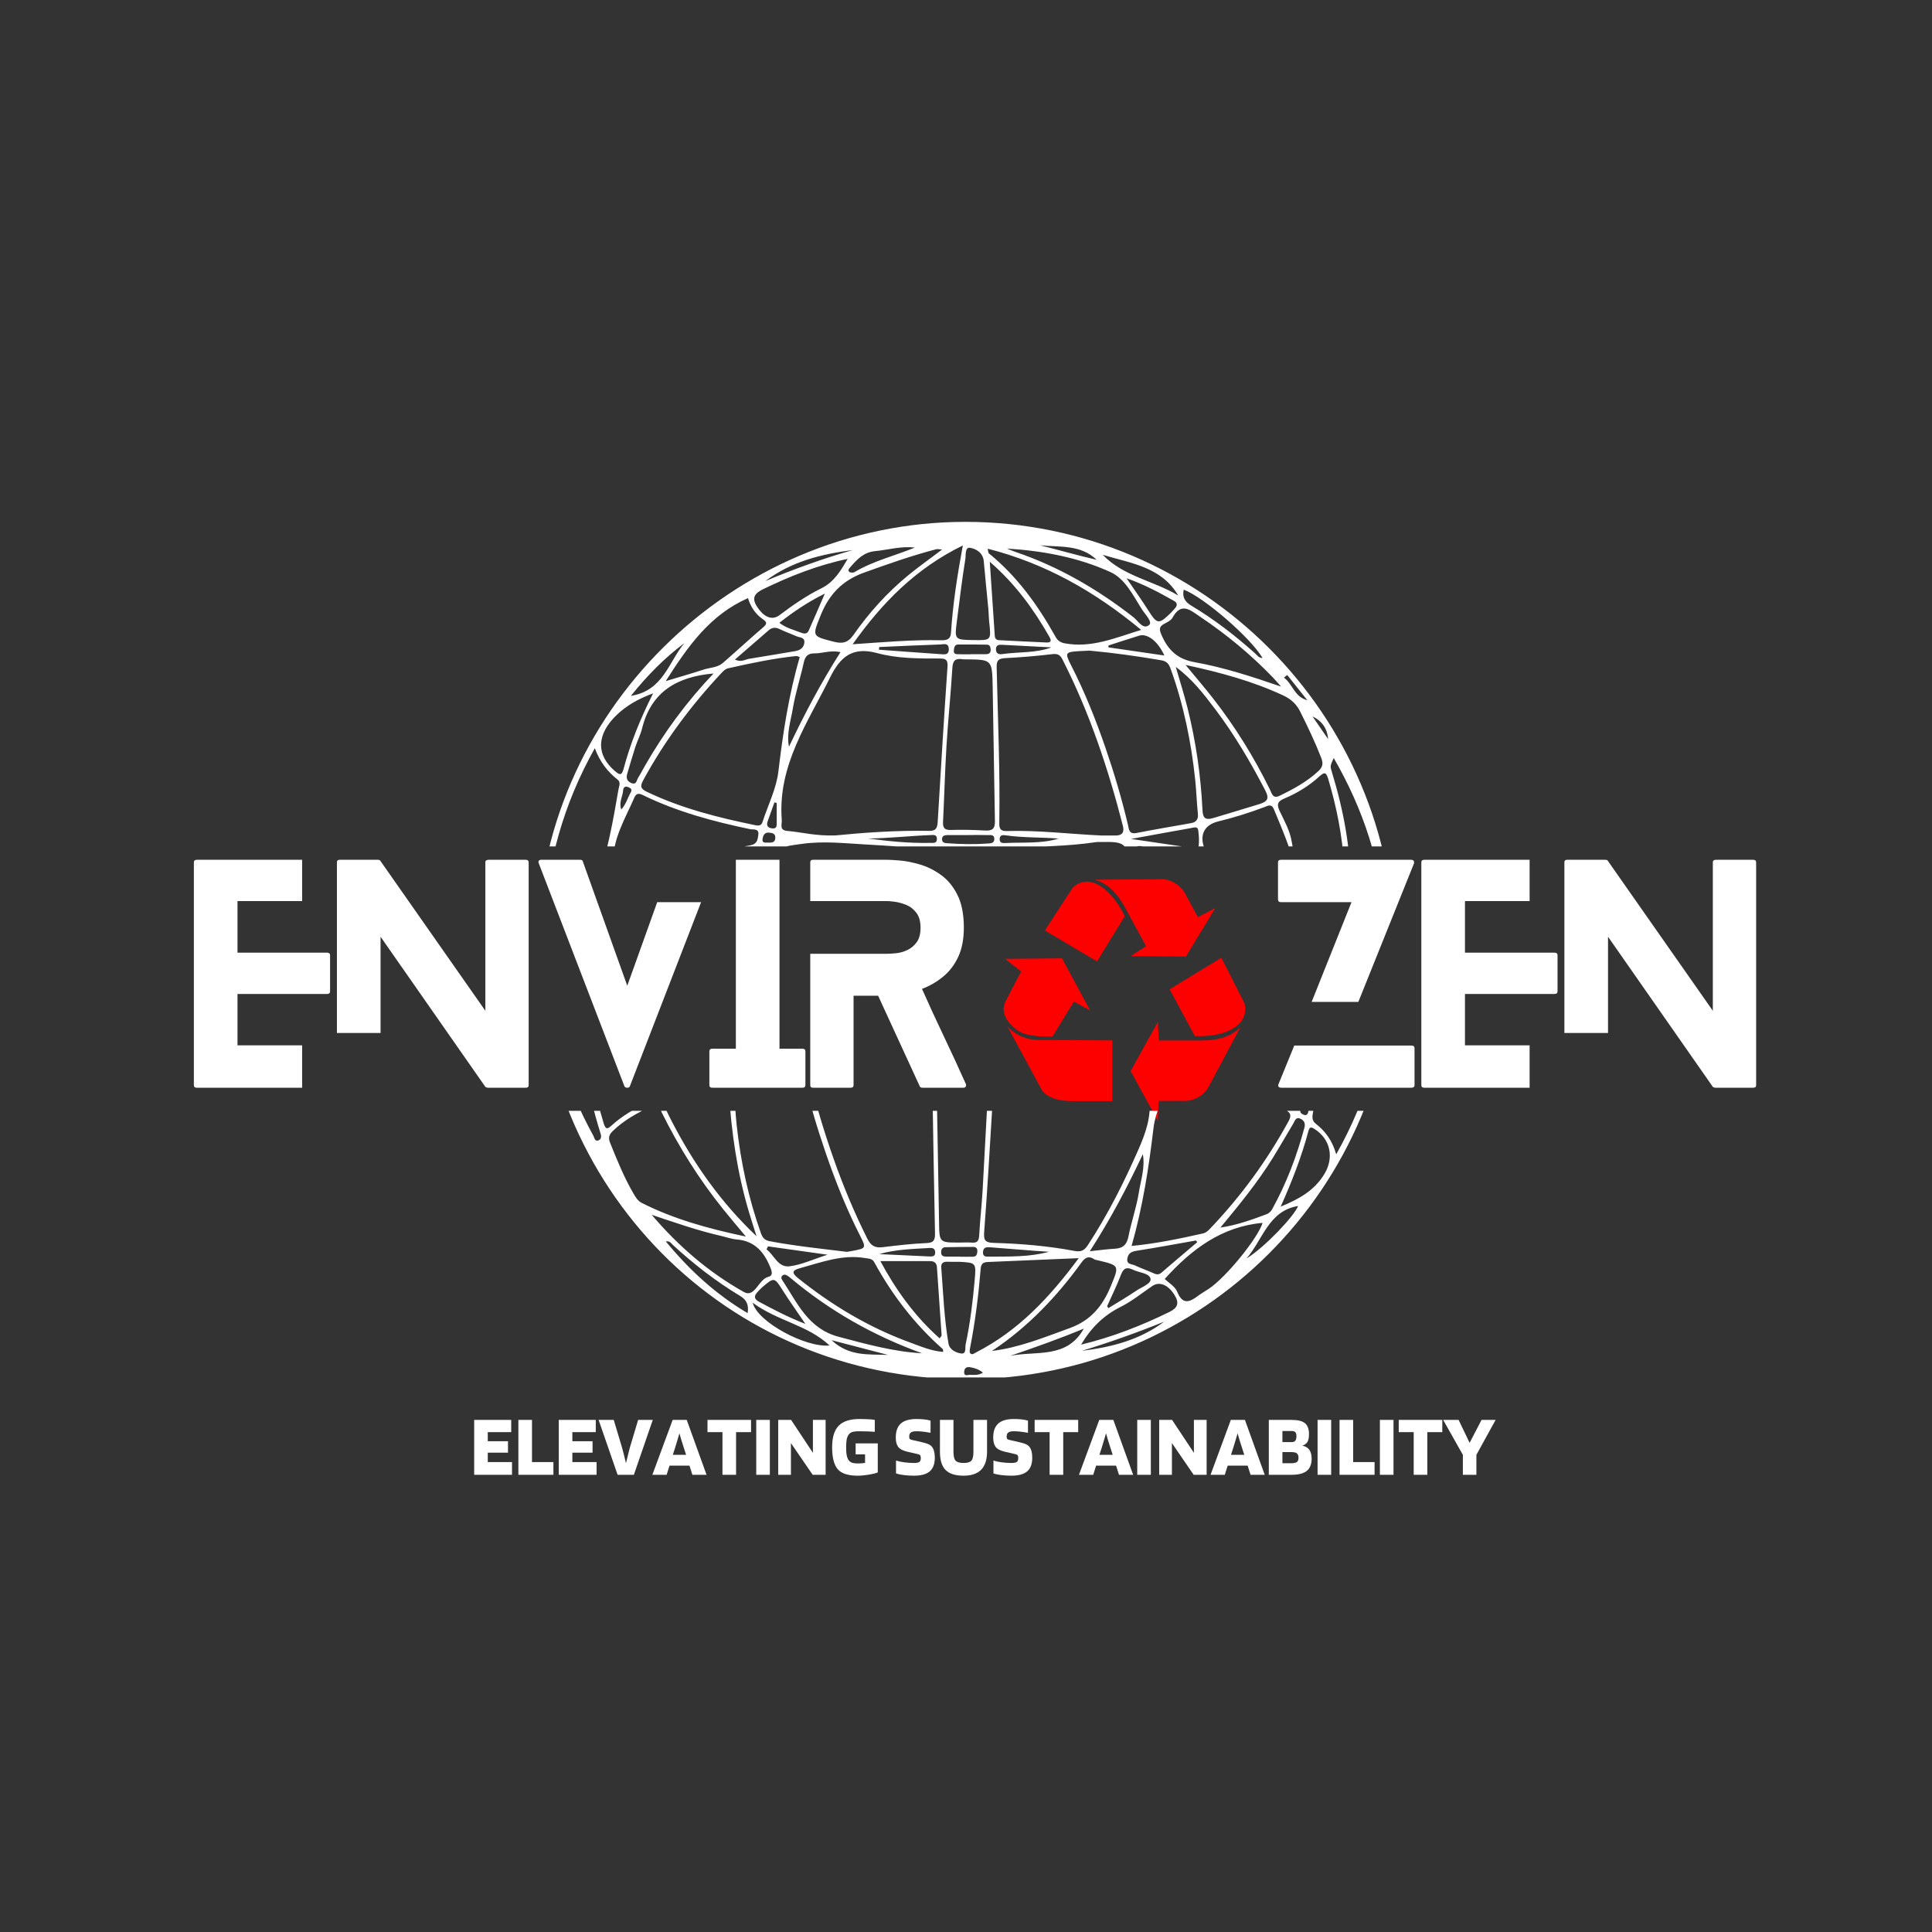 <svg xmlns="http://www.w3.org/2000/svg" xmlns:xlink="http://www.w3.org/1999/xlink" width="500" viewBox="0 0 375 375" height="500" preserveAspectRatio="xMidYMid meet"><rect x="0" y="0" width="375" height="375" fill="#333333" stroke="none"/><defs><g></g><clipPath id="0faef6ccdf"><path d="M 104.188 101.293 L 270.688 101.293 L 270.688 164.293 L 104.188 164.293 Z M 104.188 101.293 " clip-rule="nonzero"></path></clipPath><clipPath id="1d68d7ec89"><path d="M 219 198 L 241 198 L 241 217.742 L 219 217.742 Z M 219 198 " clip-rule="nonzero"></path></clipPath><clipPath id="a3f8cc9555"><path d="M 104.188 215.605 L 270.688 215.605 L 270.688 267.355 L 104.188 267.355 Z M 104.188 215.605 " clip-rule="nonzero"></path></clipPath></defs><g clip-path="url(#0faef6ccdf)"><path fill="#ffffff" d="M 187.379 101.293 C 142.012 101.289 104.293 138.652 104.277 183.609 C 104.262 230.543 141.043 267.695 187.527 267.699 C 233.371 267.699 270.645 230.453 270.695 184.582 C 270.75 138.75 233.277 101.293 187.379 101.293 Z M 254.43 175.707 C 254.398 175.562 254.383 175.414 254.355 175.266 C 254.121 174.113 253.109 172.434 253.801 171.945 C 254.801 171.238 256.168 172.543 257.383 172.957 C 258.227 173.242 258.969 173.797 259.797 174.137 C 260.988 174.625 261.742 175.293 261.172 176.598 C 260.938 182.387 260.348 188.027 259.074 193.582 C 258.957 194.09 258.703 194.586 258.688 195.094 C 258.652 196.02 257.953 196.297 257.34 196.285 C 256.422 196.262 256.777 195.363 256.773 194.867 C 256.746 188.387 255.785 182.023 254.43 175.707 Z M 148.785 242.508 C 148.875 242.312 148.969 242.113 149.062 241.918 C 152.715 242.43 156.367 242.941 160.617 243.539 C 157.816 244.434 155.598 245.488 153.281 245.785 C 150.988 246.078 150.297 243.621 148.785 242.508 Z M 151.895 250.41 C 153.203 252.484 154.637 254.484 156.32 256.965 C 152.84 255.617 150.082 254.141 147.32 252.668 C 146.254 252.098 146.379 251.477 147.074 250.738 C 147.379 250.41 147.684 250.078 148.023 249.789 C 150.254 247.883 150.324 247.934 151.895 250.41 Z M 149.383 240.914 C 148.43 240.734 148.004 240.23 147.699 239.379 C 145.27 232.566 143.773 225.543 142.984 218.367 C 142.73 216.055 142.668 213.723 142.43 211.406 C 142.301 210.148 142.586 209.508 143.988 209.305 C 147.25 208.836 150.508 208.305 153.719 207.574 C 155.387 207.195 155.797 208.008 156.074 209.262 C 157.172 214.211 158.652 219.055 160.293 223.844 C 162.16 229.289 164.289 234.629 166.902 239.77 C 168.176 242.277 168.141 242.293 165.422 242.805 C 165.055 242.875 164.684 242.934 164.398 242.984 C 159.324 242.359 154.324 241.852 149.383 240.914 Z M 118.113 174.203 C 118.266 178.184 118.418 182.16 119.16 186.086 C 119.77 189.328 120.422 192.559 121.023 195.797 C 121.113 196.281 121.672 196.816 121.176 197.254 C 120.73 197.648 120.223 197.258 119.746 197.043 C 118.25 196.363 116.746 195.695 115.223 195.09 C 113.902 194.562 113.344 193.676 113.688 192.27 C 114.07 186.391 114.691 180.531 115.984 174.762 C 116.047 174.477 116.242 174.215 116.309 173.93 C 116.473 173.25 116.879 172.809 117.57 172.91 C 118.309 173.023 118.098 173.73 118.113 174.203 Z M 119.051 167.312 C 118.887 162.902 121.324 158.949 123.133 154.797 C 123.469 154.027 123.938 153.914 124.738 154.305 C 131.375 157.547 138.438 159.453 145.637 160.949 C 146.188 161.062 147.359 160.742 147.191 162.035 C 147.062 163.008 146.969 163.84 145.617 164.082 C 139.09 165.258 132.555 166.43 126.223 168.469 C 124.52 169.02 122.746 169.418 121.145 170.188 C 119.113 171.164 118.867 170.277 119.047 168.582 C 119.078 168.285 119.051 167.98 119.051 167.312 Z M 226.004 127.234 C 222.305 126.695 218.719 126.176 215.137 125.652 C 215.141 125.531 215.148 125.41 215.156 125.285 C 217.133 124.652 219.105 123.996 221.09 123.387 C 222.707 122.891 224.734 124.445 226.004 127.234 Z M 222.891 118.492 C 221.629 116.508 220.258 114.586 218.668 112.238 C 222.195 113.484 225.062 115.043 227.902 116.652 C 228.594 117.047 228.527 117.594 228.012 118.133 C 227.754 118.402 227.52 118.699 227.254 118.961 C 224.895 121.246 224.605 121.188 222.891 118.492 Z M 225.34 128.148 C 226.414 128.328 226.855 128.805 227.195 129.746 C 229.734 136.758 231.215 144 231.992 151.395 C 232.219 153.555 232.281 155.734 232.504 157.898 C 232.621 159.008 232.227 159.59 231.152 159.777 C 227.613 160.406 224.07 161 220.543 161.691 C 219.09 161.977 219.105 160.836 218.934 160.102 C 217.738 155.023 216.254 150.035 214.559 145.109 C 212.691 139.676 210.559 134.352 207.945 129.223 C 206.645 126.664 206.73 126.559 209.508 126.379 C 210.18 126.336 210.855 126.32 211.492 126.289 C 216.164 126.719 220.758 127.367 225.34 128.148 Z M 244.371 156.098 C 241.441 157.008 238.496 157.871 235.562 158.762 C 233.77 159.309 233.469 158.609 233.398 157.156 C 233.066 150.473 232.117 143.871 230.488 137.379 C 229.82 134.715 228.977 132.09 228.215 129.449 C 231.348 131.734 233.633 134.688 235.883 137.668 C 239.605 142.594 242.715 147.895 245.562 153.367 C 246.418 155.004 246.07 155.574 244.371 156.098 Z M 247.242 157.035 C 248.914 161.008 250.582 164.98 251.766 169.594 C 245.848 167.766 240.352 166.191 234.688 165.328 C 234.195 165.254 233.902 165.004 233.727 164.527 C 232.809 162.016 233.793 160.094 236.418 159.449 C 239.473 158.707 242.461 157.766 245.406 156.664 C 246.074 156.414 246.785 155.949 247.242 157.035 Z M 232.625 171.594 C 232.047 182.109 230.453 192.445 227.906 202.652 C 227.496 204.293 226.305 204.605 225.074 204.523 C 223.734 204.434 224.242 203.117 224.242 202.344 C 224.266 190.109 222.816 178.047 220.215 166.105 C 219.941 164.848 220.02 163.965 221.812 164.285 C 225.039 164.863 228.301 165.25 231.551 165.695 C 232.555 165.836 232.664 166.473 232.637 167.316 C 232.59 168.742 232.625 170.168 232.625 171.594 Z M 225.527 207.422 C 225.027 207.258 224.148 207.551 224.293 206.574 C 224.453 205.52 225.352 205.465 226.184 205.426 C 226.695 205.402 227.074 205.562 226.926 206.238 C 226.652 206.82 226.676 207.797 225.527 207.422 Z M 225.984 209.43 C 225.539 210.676 225.109 211.922 224.672 213.168 C 224.523 213.16 224.371 213.148 224.223 213.141 C 224.223 211.801 224.223 210.465 224.223 209.129 C 224.223 208.43 224.539 208.219 225.215 208.414 C 225.75 208.57 226.258 208.676 225.984 209.43 Z M 194.383 204.562 C 192.789 204.609 193.031 203.473 193.094 202.543 C 193.477 196.543 193.559 190.535 193.969 184.523 C 193.969 178.516 194.004 172.508 193.941 166.5 C 193.93 165.164 194.285 164.754 195.684 164.656 C 201.371 164.273 207.09 164.309 212.746 163.453 C 213.039 163.406 213.344 163.438 213.645 163.43 C 218.293 163.363 218.605 163.539 219.559 168.023 C 221.062 175.113 221.93 182.293 222.613 189.512 C 223.027 193.93 222.715 198.375 223.402 202.758 C 223.672 204.484 222.832 204.859 221.305 205.105 C 212.289 206.562 203.363 204.305 194.383 204.562 Z M 206.281 205.988 C 202.324 206.559 198.387 207.066 194.406 206.871 C 193.867 206.844 193.082 207.086 193.109 206.109 C 193.133 205.336 193.77 205.398 194.273 205.422 C 198.273 205.598 202.277 205.797 206.281 205.988 Z M 192.289 202.703 C 192.316 204.094 191.781 204.535 190.418 204.465 C 188.242 204.352 186.055 204.305 183.883 204.426 C 182.32 204.512 181.789 204.062 181.812 202.438 C 181.898 196.426 182.727 172.379 182.668 166.363 C 182.652 165.066 183.082 164.664 184.348 164.719 C 186.449 164.809 188.566 164.871 190.66 164.719 C 192.516 164.586 193.145 165.145 193.059 167.074 C 192.629 176.691 192.953 186.324 192.391 195.938 C 192.258 198.188 192.246 200.449 192.289 202.703 Z M 178.973 204.59 C 172.371 204.801 165.773 205.16 159.176 205.543 C 156.867 205.68 156.02 204.719 155.543 202.453 C 153.184 191.207 152.16 179.82 151.578 168.379 C 151.363 164.109 151.441 164.383 155.641 163.797 C 159.953 163.195 164.172 163.711 168.43 163.934 C 171.988 164.121 176.301 164.48 179.992 164.656 C 180.574 164.684 181.035 165.168 181.035 165.754 L 181.035 202.301 C 181.055 203.879 180.738 204.531 178.973 204.59 Z M 179.707 206.863 C 175.938 206.703 172.164 206.516 168.391 206.332 C 168.391 206.199 168.391 206.066 168.395 205.934 C 172.18 205.762 175.965 205.578 179.75 205.422 C 180.227 205.402 180.883 205.27 180.941 206.051 C 181.012 207.008 180.266 206.887 179.707 206.863 Z M 142.148 205.996 C 142.023 205.25 141.84 204.25 143.27 204.473 C 145.762 204.863 148.266 205.191 150.762 205.551 C 151.859 205.707 152.953 205.875 154.047 206.035 C 154.07 206.172 154.094 206.309 154.117 206.445 C 150.422 207.152 146.75 208.051 143.02 208.469 C 141.57 208.633 142.301 206.879 142.148 205.996 Z M 152.762 204.809 C 149.789 204.129 146.738 203.738 143.699 203.406 C 142.215 203.242 142.062 202.535 142.215 201.324 C 142.383 199.984 142.426 198.629 142.523 197.281 C 142.855 186.824 144.492 176.562 147.012 166.418 C 147.41 164.812 148.371 164.629 149.613 164.707 C 151.039 164.797 150.543 166.043 150.621 166.785 C 151.027 170.664 150.797 174.566 151.125 178.473 C 151.812 186.676 152.914 194.801 154.617 202.844 C 155.008 204.691 154.898 205.293 152.762 204.809 Z M 149.879 160.789 C 149.023 160.688 148.703 160.25 149.004 159.414 C 149.441 158.191 149.879 156.965 150.316 155.738 C 150.465 155.781 150.613 155.82 150.758 155.859 C 150.758 157.117 150.77 158.375 150.754 159.633 C 150.75 160.219 150.836 160.898 149.879 160.789 Z M 149.316 161.617 C 149.965 161.684 150.512 161.801 150.488 162.617 C 150.453 163.641 149.707 163.547 149.035 163.547 C 148.527 163.547 147.871 163.672 148.016 162.816 C 148.133 162.121 148.402 161.523 149.316 161.617 Z M 180.523 163.602 C 176.488 163.691 172.484 163.285 168.477 162.75 C 172.523 162.719 176.527 162.242 180.551 162.094 C 181.098 162.074 181.871 161.902 181.855 162.855 C 181.836 163.785 181.078 163.586 180.523 163.602 Z M 191.09 206.875 C 189.664 206.879 188.242 206.875 186.82 206.875 C 186.82 206.875 186.82 206.871 186.82 206.867 C 185.473 206.867 184.125 206.875 182.777 206.863 C 182.309 206.855 181.867 206.75 181.871 206.137 C 181.875 205.527 182.312 205.406 182.781 205.406 C 185.551 205.395 188.32 205.398 191.09 205.406 C 191.559 205.41 192.016 205.504 191.996 206.121 C 191.977 206.684 191.59 206.875 191.09 206.875 Z M 191.879 209.652 C 191.473 216.77 191.133 223.895 190.727 231.012 C 190.559 233.934 190.219 236.844 190.062 239.766 C 190.008 240.805 189.73 241.281 188.637 241.191 C 187.816 241.125 186.984 241.18 186.16 241.18 C 182.363 241.18 182.32 241.18 182.27 237.277 C 182.219 232.922 181.855 214.75 181.789 210.02 C 181.77 208.629 182.055 207.965 183.625 208.059 C 185.871 208.188 188.133 208.152 190.383 208.082 C 191.59 208.043 191.945 208.496 191.879 209.652 Z M 183.859 162.09 C 185.281 162.082 186.707 162.09 188.129 162.09 C 188.129 162.086 188.129 162.082 188.129 162.078 C 189.328 162.078 190.527 162.059 191.723 162.09 C 192.277 162.102 193.02 161.934 192.996 162.887 C 192.98 163.602 192.434 163.68 191.895 163.719 C 189.199 163.918 186.504 163.867 183.812 163.668 C 183.367 163.633 182.891 163.574 182.852 162.969 C 182.809 162.25 183.285 162.094 183.859 162.09 Z M 194.039 162.758 C 194.113 161.973 194.758 162.074 195.234 162.141 C 198.641 162.629 202.078 162.488 205.477 162.77 C 202.086 163.793 198.641 163.457 195.23 163.629 C 194.641 163.66 193.949 163.684 194.039 162.758 Z M 232.621 164.426 C 232.5 165.191 231.789 164.641 231.32 164.57 C 227.578 164.016 223.832 163.469 219.539 162.836 C 223.797 162.062 227.516 161.371 231.242 160.715 C 231.715 160.629 232.457 160.363 232.562 161.09 C 232.723 162.188 232.797 163.344 232.621 164.426 Z M 217.953 160.305 C 218.266 161.535 217.824 162.18 216.52 162.172 C 215.621 162.168 214.719 162.172 213.816 162.172 C 207.672 161.895 201.555 161.121 195.387 161.301 C 194.316 161.332 193.945 160.938 193.961 159.871 C 194.129 149.723 193.68 139.582 193.449 129.438 C 193.418 128.137 193.883 127.805 195.121 127.742 C 198.188 127.586 201.258 127.328 204.309 126.965 C 205.328 126.844 205.797 127.16 206.219 127.992 C 211.465 138.281 215.098 149.152 217.953 160.305 Z M 194.559 126.957 C 193.902 127.051 193.348 126.91 193.316 126.07 C 193.281 125.18 193.883 125.125 194.516 125.156 C 197.707 125.316 200.895 125.488 204.082 125.656 C 200.98 126.805 197.719 126.492 194.559 126.957 Z M 203.102 124.707 C 200.031 124.578 196.961 124.41 193.891 124.254 C 193.34 124.227 193.121 123.902 193.086 123.383 C 192.777 118.766 192.461 114.148 192.117 109.043 C 197.176 113.43 200.676 118.336 203.699 123.625 C 204.18 124.465 203.906 124.742 203.102 124.707 Z M 191.332 126.98 C 190.363 126.98 189.391 126.98 188.422 126.98 C 188.422 126.988 188.422 126.992 188.422 126.996 C 187.676 126.996 186.93 127.02 186.184 126.988 C 185.691 126.969 185.043 127.055 185.141 126.227 C 185.199 125.707 185.277 125.109 185.973 125.102 C 187.84 125.082 189.703 125.098 191.57 125.129 C 192.141 125.141 192.25 125.574 192.281 126.066 C 192.32 126.762 191.945 126.98 191.332 126.98 Z M 186.789 127.953 C 187.012 127.988 187.242 127.977 187.465 127.98 C 192.531 128.02 192.578 128.02 192.676 133.254 C 192.754 137.238 193.027 154.68 193.113 159.414 C 193.145 161.016 192.465 161.281 191.082 161.199 C 188.91 161.07 186.727 161.031 184.551 161.094 C 183.324 161.129 182.984 160.68 183.043 159.523 C 183.293 154.57 183.414 149.609 183.719 144.66 C 184.027 139.641 184.551 134.633 184.855 129.609 C 184.941 128.18 185.488 127.746 186.789 127.953 Z M 182.598 126.973 C 178.594 126.707 174.59 126.398 170.59 126.105 C 170.613 125.934 170.637 125.762 170.664 125.59 C 174.617 125.414 178.57 125.223 182.527 125.09 C 183.16 125.066 184.129 124.699 184.16 125.973 C 184.188 127.199 183.297 127.016 182.598 126.973 Z M 182.375 127.816 C 183.41 127.816 184.008 127.953 183.914 129.32 C 183.223 139.359 182.609 149.406 182.012 159.453 C 181.945 160.57 181.781 161.293 180.402 161.27 C 173.941 161.152 167.504 161.629 162.145 162.156 C 158.273 162.285 155.57 161.516 152.809 161.281 C 151.207 161.148 151.809 160.027 151.738 159.109 C 150.938 148.551 156.766 140.289 161.129 131.48 C 163.125 127.449 165.469 125.469 170.285 126.773 C 174.168 127.824 178.312 127.828 182.375 127.816 Z M 153.141 144.934 C 152.633 142.379 153.488 139.93 153.895 137.484 C 154.398 134.488 155.359 131.574 156.012 128.598 C 156.281 127.375 156.805 126.805 158.105 126.82 C 159.66 126.84 161.184 126.141 163.133 126.586 C 159.297 132.625 156.105 138.684 153.141 144.934 Z M 156.965 122.41 C 156.641 123.141 155.996 123.012 155.426 122.785 C 154.059 122.234 152.578 121.918 151.277 120.883 C 153.91 118.824 156.574 116.969 160.102 115.215 C 158.887 118.016 157.941 120.219 156.965 122.41 Z M 151.293 122.094 C 152.367 122.613 153.504 123.008 154.598 123.492 C 155.223 123.77 156.262 123.676 156.121 124.777 C 155.988 125.805 155.246 126.238 154.262 126.398 C 151.309 126.875 148.367 127.414 145.41 127.871 C 144.621 127.992 143.898 128.617 142.648 128.02 C 144.945 126.027 147.07 124.168 149.211 122.328 C 149.836 121.793 150.508 121.715 151.293 122.094 Z M 154.539 127.336 C 154.734 127.312 154.949 127.453 155.23 127.539 C 153.105 134.816 151.973 142.223 151.09 149.711 C 150.695 153.059 149.074 156.262 148.008 159.531 C 147.773 160.262 147.305 160.312 146.598 160.168 C 139.395 158.695 132.293 156.91 125.613 153.719 C 124.391 153.133 124.168 152.684 124.852 151.438 C 128.992 143.824 134.121 136.945 140.031 130.633 C 140.379 130.258 140.82 129.832 141.285 129.727 C 145.668 128.738 150.062 127.805 154.539 127.336 Z M 125.184 148.637 C 124.738 149.414 124.332 150.215 123.855 150.969 C 123.547 151.453 123.562 152.422 122.512 151.973 C 121.641 151.598 121.512 150.957 121.758 150.137 C 122.277 148.422 122.762 146.695 123.316 144.988 C 123.711 143.781 124.32 142.637 124.621 141.41 C 126.371 134.305 131.359 131.336 138.492 130.727 C 133.234 136.262 128.875 142.203 125.184 148.637 Z M 121.867 152.754 C 122.312 152.945 122.82 153.125 122.402 153.855 C 121.805 154.902 121.504 156.121 120.594 157.121 C 120.074 155.719 120.887 154.578 120.953 153.367 C 120.98 152.891 121.316 152.52 121.867 152.754 Z M 119.035 173.863 C 119.027 172.961 118.926 172.094 120.051 171.66 C 128.148 168.543 136.574 166.742 145.121 165.25 C 146.168 165.121 146.367 165.605 146.098 166.582 C 143.941 174.398 142.707 182.387 141.914 190.438 C 141.562 194.02 141.453 197.629 141.324 201.227 C 141.285 202.453 141.059 203.016 139.652 202.715 C 134.48 201.609 129.348 200.375 124.301 198.77 C 123.211 198.422 122.516 197.91 122.227 196.734 C 120.367 189.219 119.098 181.629 119.035 173.863 Z M 139.941 203.738 C 141.703 204.02 141.324 205.418 141.262 206.531 C 141.203 207.574 141.871 208.828 139.945 209.293 C 136.391 210.145 132.914 211.332 129.434 212.469 C 128.594 212.742 128.023 212.875 127.617 211.938 C 125.906 207.98 124.312 203.984 123.121 199.527 C 128.84 201.254 134.309 202.844 139.941 203.738 Z M 132.738 212.246 C 134.875 211.574 137.059 211.047 139.195 210.371 C 140.684 209.898 141.359 209.973 141.477 211.902 C 141.957 219.832 143.105 227.672 145.387 235.309 C 145.852 236.863 146.355 238.402 146.84 239.949 C 139.949 233.426 134.668 225.926 130.418 217.703 C 128.332 213.668 128.371 213.617 132.738 212.246 Z M 156.988 208.961 C 156.668 207.723 156.805 207.246 158.258 206.957 C 161.301 206.352 164.27 207.059 167.211 207.324 C 171.25 207.691 175.305 207.461 179.336 207.969 C 180.75 208.145 181.039 208.578 181.023 209.863 C 180.965 214.82 181.414 234.488 181.484 239.363 C 181.5 240.645 181.297 241.223 179.824 241.281 C 176.984 241.402 174.145 241.734 171.32 242.078 C 169.855 242.258 169.043 241.809 168.355 240.438 C 163.316 230.391 159.789 219.809 156.988 208.961 Z M 180.453 242.23 C 181.082 242.191 181.473 242.363 181.516 243.047 C 181.566 243.812 181.059 243.91 180.496 243.883 C 177.215 243.738 173.934 243.578 170.656 243.422 C 173.895 242.48 177.18 242.434 180.453 242.23 Z M 180.543 244.785 C 181.332 244.785 181.805 245.133 181.859 245.977 C 182.16 250.383 182.473 254.789 182.766 259.199 C 182.773 259.305 182.625 259.418 182.379 259.773 C 177.504 255.445 173.844 250.293 170.879 244.785 C 174.152 244.785 177.348 244.781 180.543 244.785 Z M 183.535 242.082 C 185.316 242.043 187.102 242.031 188.883 242.023 C 189.402 242.02 189.727 242.27 189.699 242.832 C 189.672 243.371 189.586 243.906 188.883 243.926 C 187.992 243.949 187.102 243.93 186.211 243.93 C 186.211 243.922 186.211 243.918 186.211 243.91 C 185.395 243.91 184.574 243.914 183.758 243.906 C 183.219 243.902 182.699 243.867 182.676 243.125 C 182.656 242.516 182.887 242.094 183.535 242.082 Z M 190.348 246.273 C 190.426 245.297 190.828 244.988 191.73 244.953 C 197.41 244.727 203.086 244.477 209.379 244.207 C 203.684 251.91 197.621 258.309 189.5 262.477 C 189.125 262.668 188.688 263.086 188.316 262.66 C 188.141 262.453 188.23 261.953 188.297 261.609 C 189.289 256.535 189.926 251.418 190.348 246.273 Z M 190.797 243.043 C 190.84 242.047 191.531 242.051 192.223 242.102 C 195.133 242.32 198.043 242.562 200.953 242.789 C 201.836 242.859 202.723 242.91 203.609 242.969 C 199.77 244.016 195.883 243.883 192.008 243.914 C 191.414 243.922 190.758 243.98 190.797 243.043 Z M 208.605 242.812 C 203.438 241.84 198.191 241.391 192.945 241.246 C 191.004 241.195 190.91 240.594 191.043 238.898 C 191.668 230.812 192.113 222.715 192.617 214.621 C 192.668 213.797 192.637 212.969 192.676 212.145 C 192.859 208.219 192.875 208.344 196.676 208.004 C 202.352 207.496 208.051 207.504 213.73 206.918 C 216.488 206.633 219.367 207.5 222.188 207.879 C 223.055 207.996 223.141 208.617 223.102 209.383 C 223.039 210.66 223.086 211.938 223.086 213.215 C 223.484 216.707 222.398 219.855 221.023 223 C 218.195 229.469 215.035 235.75 211.16 241.664 C 210.508 242.66 209.895 243.055 208.605 242.812 Z M 221.824 224.031 C 222.293 226.605 221.43 229.062 221.039 231.52 C 220.582 234.375 219.594 237.141 219.035 239.984 C 218.723 241.578 217.98 242.293 216.402 242.375 C 214.914 242.457 213.43 242.664 211.531 242.859 C 215.555 236.648 218.801 230.434 221.824 224.031 Z M 219.941 246.469 C 221.125 247.039 223.102 247.105 223.316 248.215 C 223.5 249.168 221.59 249.816 220.559 250.52 C 218.805 251.719 216.953 252.785 215.145 253.906 C 215.059 253.785 214.973 253.66 214.887 253.539 C 215.797 251.496 216.797 249.488 217.59 247.398 C 218.094 246.066 218.777 245.906 219.941 246.469 Z M 220.266 245.605 C 219.68 245.328 218.625 245.453 218.816 244.289 C 218.984 243.234 219.637 242.922 220.668 242.762 C 224.5 242.172 228.309 241.449 232.129 240.777 C 232.215 240.883 232.301 240.992 232.387 241.102 C 230.059 243.082 227.723 245.051 225.41 247.043 C 224.84 247.531 224.355 247.344 223.773 247.082 C 222.617 246.559 221.41 246.152 220.266 245.605 Z M 219.641 241.84 C 221.832 234.113 222.992 226.559 223.895 218.926 C 224.266 215.801 225.879 212.832 226.848 209.77 C 227.195 208.684 227.961 208.891 228.652 209.027 C 235.785 210.445 242.789 212.297 249.41 215.41 C 250.602 215.969 250.691 216.562 250.086 217.668 C 245.934 225.266 240.879 232.191 234.902 238.453 C 234.496 238.883 234.102 239.277 233.449 239.422 C 229.004 240.418 224.555 241.359 219.641 241.84 Z M 247.02 224.801 C 248.398 222.578 249.695 220.305 251.039 218.059 C 251.363 217.516 251.52 216.684 252.492 217.18 C 253.223 217.555 253.379 218.164 253.184 218.883 C 251.703 224.402 249.691 229.711 246.918 234.719 C 246.645 235.211 246.246 235.531 245.746 235.715 C 242.887 236.773 240.023 237.816 236.883 238.27 C 240.496 233.906 244.055 229.574 247.02 224.801 Z M 253.047 216.375 C 252.547 216.16 252.156 215.887 252.523 215.203 C 253.102 214.121 253.602 213 254.383 211.383 C 254.73 213.316 254.094 214.484 253.953 215.719 C 253.91 216.113 253.656 216.633 253.047 216.375 Z M 251.727 214.449 C 251.332 215.262 250.797 215.113 250.09 214.766 C 243.453 211.5 236.379 209.613 229.164 208.184 C 228.516 208.055 227.52 208.125 227.754 206.926 C 227.91 206.137 227.844 205.156 228.93 205 C 238.086 203.676 247.035 201.508 255.738 198.293 C 256.656 204.344 254.184 209.395 251.727 214.449 Z M 253.02 198.188 C 245.812 200.668 238.402 202.297 230.934 203.688 C 228.539 204.133 228.5 204.016 229.094 201.656 C 231.852 190.703 233.23 179.559 233.594 168.289 C 233.641 166.73 233.77 166.125 235.652 166.512 C 240.762 167.57 245.805 168.832 250.777 170.418 C 251.855 170.762 252.402 171.324 252.668 172.348 C 254.508 179.414 255.539 186.598 255.949 194.348 C 256.656 196.469 255.223 197.426 253.02 198.188 Z M 262.137 175.82 C 266.598 177.457 269.551 181.418 269.473 185.359 C 269.43 187.414 268.273 188.832 266.977 190.203 C 265.008 192.277 262.648 193.777 259.832 195.148 C 261.129 188.594 262.344 182.316 262.137 175.82 Z M 258.875 147.129 C 264.656 157.125 268.105 167.68 268.887 179.117 C 266.922 177.445 265.027 175.879 262.891 174.648 C 262.039 174.156 262.113 173.461 262.125 172.723 C 262.258 164.867 260.781 157.266 258.5 149.793 C 258.16 148.68 258.176 148.676 258.875 147.129 Z M 260.891 167.867 C 260.977 169.215 261.074 170.559 261.148 171.625 C 261.504 173.406 260.941 173.676 259.699 172.934 C 259.633 172.895 259.57 172.848 259.5 172.828 C 254.574 171.512 251.543 168.574 250.715 163.336 C 250.395 161.316 249.328 159.391 248.422 157.508 C 247.805 156.23 247.871 155.578 249.293 154.988 C 251.785 153.949 254.09 152.531 256.094 150.703 C 257.078 149.801 257.414 149.875 257.812 151.211 C 259.441 156.66 260.535 162.191 260.891 167.867 Z M 257.793 143.465 C 256.781 141.996 255.77 140.527 254.758 139.059 C 256.621 139.938 257.621 141.422 257.793 143.465 Z M 249.852 131.02 C 251.152 132.648 252.453 134.281 253.758 135.914 C 251.211 135.266 250.957 132.805 249.211 131.527 C 249.426 131.355 249.641 131.188 249.852 131.02 Z M 252.363 138.113 C 253.832 141.055 255.25 144.012 256.441 147.078 C 256.871 148.18 256.75 148.879 255.926 149.645 C 253.703 151.723 251.078 153.145 248.371 154.457 C 247.043 155.102 246.859 154.004 246.496 153.262 C 243.414 146.977 239.75 141.059 235.445 135.547 C 233.84 133.488 232.133 131.512 230.117 129.066 C 237 130.539 243.172 132.246 249.035 134.965 C 250.531 135.66 251.621 136.621 252.363 138.113 Z M 247.059 131.484 C 247.613 132.059 248.125 132.672 248.656 133.27 C 243.066 131.344 237.535 129.539 231.828 128.52 C 228.406 127.91 226.621 126.023 225.379 123.082 C 224.973 122.113 225.039 121.582 225.965 121.09 C 226.555 120.773 227.285 120.438 227.578 119.902 C 229.289 116.777 231.051 118.441 232.918 119.691 C 238.051 123.125 242.773 127.039 247.059 131.484 Z M 229.758 114.449 C 233.637 115.906 242.742 123.766 245.059 127.719 C 244.312 127.707 244.008 127.168 243.621 126.824 C 239.762 123.379 235.684 120.215 231.238 117.559 C 229.953 116.789 229.449 115.875 229.758 114.449 Z M 228.691 115.59 C 223.934 112.707 218.082 111.895 214.039 107.688 C 219.465 109.34 225.414 110 228.691 115.59 Z M 212.852 108.652 C 209.141 107.805 205.531 106.75 201.883 105.844 C 205.688 106.234 209.727 105.648 212.852 108.652 Z M 215.504 111.023 C 218.441 112.355 219.941 115.621 221.684 118.328 C 222.297 119.281 223.75 120.723 223.047 121.309 C 221.859 122.297 220.914 120.508 219.996 119.793 C 213.016 114.348 205.465 109.965 197.059 107.113 C 196.508 106.926 195.977 106.688 195.434 106.473 C 202.414 106.91 209.215 108.168 215.504 111.023 Z M 221.5 122.262 C 216.367 123.848 211.793 125.836 206.617 124.859 C 205.762 124.695 205.266 124.289 204.895 123.625 C 201.469 117.504 197.434 111.871 191.934 107.402 C 191.801 107.297 191.828 107 191.715 106.5 C 202.879 109.359 212.453 114.762 221.5 122.262 Z M 188.273 106.328 C 189.441 106.512 190.801 107.27 190.949 108.934 C 191.223 112.059 191.555 115.176 191.848 118.297 C 191.922 119.117 191.918 119.945 192.008 120.762 C 192.395 124.293 192.402 124.293 188.973 124.238 C 185.262 124.184 185.258 124.18 185.742 120.488 C 186.262 116.492 186.723 112.484 187.371 108.512 C 187.492 107.766 187.277 106.168 188.273 106.328 Z M 184.59 122.805 C 184.5 124.191 183.66 124.297 182.59 124.273 C 177.035 124.145 171.504 124.648 165.496 125.051 C 171.227 116.984 177.742 110.344 186.883 105.875 C 185.789 111.824 184.941 117.285 184.59 122.805 Z M 182.863 106.664 C 180.539 108.426 178.355 109.969 176.293 111.656 C 172.199 115.016 168.672 118.934 165.645 123.258 C 164.574 124.789 163.484 124.977 161.855 124.562 C 157.547 123.461 157.637 123.547 159.297 119.41 C 160.914 115.379 163.5 112.66 167.711 111.145 C 172.336 109.48 176.957 107.848 181.711 106.609 C 181.98 106.539 182.297 106.633 182.863 106.664 Z M 169.812 106.98 C 172.395 106.727 174.93 105.961 177.566 106.285 C 173.625 107.902 169.5 108.871 165.852 111.051 C 165.594 111.199 165.027 111.172 164.82 110.984 C 164.484 110.68 164.848 110.309 165.082 110.043 C 166.363 108.578 167.641 107.195 169.812 106.98 Z M 165.52 106.766 C 159.738 108.414 154.098 110.461 148.566 112.777 C 153.605 108.977 159.449 107.535 165.52 106.766 Z M 148.105 114.367 C 153.348 111.82 158.73 109.688 164.531 108.48 C 163.18 110.762 161.934 112.961 159.402 114.203 C 156.531 115.613 153.879 117.461 151.309 119.395 C 149.855 120.492 148.238 119.816 146.883 117.66 C 145.844 116.004 146.535 115.133 148.105 114.367 Z M 145.184 116.094 C 145.688 117.793 146.641 119.199 148.094 120.211 C 148.805 120.703 148.965 121.043 148.199 121.703 C 145.531 123.996 142.949 126.383 140.293 128.688 C 139.234 129.605 137.781 129.559 136.52 129.98 C 134.281 130.719 132.008 131.359 129.219 132.203 C 133.559 125.375 137.848 119.324 145.184 116.094 Z M 132.828 124.84 C 129.781 128.477 128.738 134.078 122.453 135.066 C 125.695 131.043 129.008 127.688 132.828 124.84 Z M 119.793 138.684 C 121.641 136.945 123.844 135.664 126.766 134.578 C 124.215 139.641 122.336 144.359 121.023 149.281 C 120.648 150.688 120.164 150.336 119.379 149.676 C 115.66 146.527 115.746 142.492 119.793 138.684 Z M 115.453 145.227 C 116.457 147.91 117.941 149.801 119.887 151.332 C 120.543 151.852 120.152 152.625 120.043 153.246 C 118.996 159.266 117.973 165.293 115.871 171.062 C 115.574 171.879 115.297 172.625 114.355 173.102 C 111.16 174.727 108.137 176.637 105.48 180.02 C 106.215 167.406 109.328 156.16 115.453 145.227 Z M 105.59 183.152 C 106.496 178.172 110.941 176.414 114.969 173.875 C 114.363 177.453 113.727 180.57 113.336 183.723 C 112.953 186.82 112.824 189.953 112.547 193.516 C 108.473 190.891 104.641 188.387 105.59 183.152 Z M 116.195 221.332 C 115.461 221.664 115.379 220.832 115.168 220.445 C 109.914 210.871 106.656 200.684 105.707 189.133 C 107.691 191.441 109.516 192.973 111.594 194.172 C 112.438 194.656 112.637 195.383 112.652 196.242 C 112.793 204.266 114.09 212.102 116.492 219.758 C 116.676 220.348 116.879 221.02 116.195 221.332 Z M 117.164 217.996 C 115.551 212.633 114.363 207.195 114.121 201.598 C 114.035 199.656 113.301 197.758 113.781 195.648 C 116.281 196.695 118.602 197.691 120.941 198.633 C 121.727 198.949 122.102 199.512 122.32 200.266 C 123.473 204.223 124.887 208.086 126.582 211.836 C 127.113 213.004 126.922 213.551 125.777 214.047 C 123.223 215.148 120.828 216.543 118.746 218.422 C 117.965 219.129 117.578 219.379 117.164 217.996 Z M 122.98 231.703 C 121.141 228.551 119.773 225.18 118.414 221.801 C 118.035 220.867 118.223 220.238 118.875 219.594 C 121.102 217.398 123.805 215.961 126.598 214.648 C 127.98 213.996 128.09 215.215 128.441 215.922 C 131.75 222.598 135.676 228.871 140.344 234.676 C 141.648 236.301 143 237.883 144.781 240.02 C 137.367 238.453 130.777 236.617 124.59 233.5 C 123.781 233.09 123.391 232.398 122.98 231.703 Z M 126.5 235.797 C 130.965 237.285 135.379 238.848 139.953 239.887 C 140.973 240.121 141.98 240.496 143.008 240.582 C 146.57 240.871 148.379 243.105 149.586 246.168 C 149.887 246.938 149.965 247.633 149.188 247.816 C 147.18 248.293 146.543 251.988 144.375 250.773 C 137.547 246.945 131.645 241.852 126.5 235.797 Z M 145.113 254.879 C 138.906 251.211 133.82 246.52 129.234 240.965 C 130.035 240.816 130.289 241.355 130.613 241.652 C 134.645 245.363 138.953 248.707 143.645 251.531 C 144.91 252.297 145.375 253.238 145.113 254.879 Z M 146.094 252.855 C 150.941 256.445 156.762 257.16 161.012 261.156 C 156.492 261.637 147.047 256.66 146.094 252.855 Z M 161.402 260.125 C 165.383 261.164 168.875 262.074 172.363 262.988 C 168.684 262.828 164.828 263.352 161.402 260.125 Z M 162.754 259.461 C 156.848 257.898 154.75 252.863 151.848 248.488 C 151.676 248.227 151.562 247.934 151.789 247.668 C 152.078 247.328 152.449 247.375 152.801 247.586 C 152.992 247.699 153.176 247.836 153.348 247.98 C 161 254.41 169.539 259.27 178.98 262.672 C 173.406 262.363 168.105 260.879 162.754 259.461 Z M 176.637 260.574 C 168.668 257.668 161.5 253.375 154.895 248.082 C 153.578 247.027 153.793 246.559 155.234 246.164 C 159.402 245.023 163.496 243.43 167.969 244.195 C 168.648 244.312 169.305 244.281 169.691 244.988 C 173.172 251.359 177.535 257.035 182.984 261.852 C 183.066 261.926 183.035 262.129 183.078 262.406 C 180.773 262.238 178.715 261.332 176.637 260.574 Z M 186.578 262.711 C 185.547 262.59 184.297 261.957 184.098 260.781 C 183.258 255.898 183.074 250.949 182.699 246.016 C 182.629 245.094 183.16 244.871 183.961 244.906 C 184.711 244.941 185.461 244.914 186.211 244.914 C 189.48 245.098 189.48 245.098 189.18 248.516 C 188.809 252.691 188.309 256.852 187.426 260.953 C 187.289 261.598 187.625 262.836 186.578 262.711 Z M 188.23 266.855 C 187.828 266.863 187.074 267.199 187.141 266.262 C 187.191 265.496 187.656 265.254 188.367 265.387 C 189.16 265.531 189.926 265.75 190.793 266.426 C 189.84 267.027 189.012 266.848 188.23 266.855 Z M 209.965 244.988 C 210.629 244.066 211.352 243.715 212.379 244.414 C 212.555 244.535 212.801 244.559 213.02 244.609 C 217.355 245.641 217.266 245.602 215.609 249.637 C 214.039 253.465 211.742 256.293 207.652 257.777 C 202.695 259.574 197.828 261.582 192.535 262.219 C 199.539 257.574 205.133 251.668 209.965 244.988 Z M 196.074 263.172 C 200.883 261.535 205.668 259.836 210.363 257.883 C 207.062 263.816 201.098 262.145 196.074 263.172 Z M 209.996 262.195 C 215.395 260.551 220.707 258.66 225.945 256.543 C 221.215 260.098 215.723 261.492 209.996 262.195 Z M 226.973 254.656 C 221.535 257.312 215.941 259.516 209.84 260.992 C 211.836 257.629 214.277 255.281 217.535 253.656 C 219.719 252.562 221.656 250.973 223.695 249.594 C 225.094 248.652 226.832 249.422 228.051 251.492 C 228.934 252.992 228.543 253.887 226.973 254.656 Z M 234.641 250.148 C 233.957 250.609 233.227 251.004 232.57 251.5 C 230.906 252.758 229.547 253.332 228.488 250.715 C 228.078 249.703 226.863 249.016 226.078 248.242 C 231.27 242.461 237.199 238.051 245.07 237.359 C 244.152 240.301 238.082 247.832 234.641 250.148 Z M 241.949 244.277 C 245.105 240.652 246.207 235.016 251.961 234.082 C 251.227 236.035 245.473 242.102 241.949 244.277 Z M 257.137 227.746 C 255.164 231.113 252.02 232.797 248.582 234.203 C 250.734 229.383 252.621 224.582 253.949 219.582 C 254.195 218.66 254.508 218.73 255.164 219.148 C 258.219 221.09 258.953 224.645 257.137 227.746 Z M 255.445 218.16 C 254.758 217.613 254.668 217.098 254.801 216.246 C 255.789 209.984 257.043 203.789 259.094 197.777 C 259.328 197.094 259.566 196.457 260.359 196.078 C 263.684 194.496 266.676 192.434 269.508 189.062 C 268.617 201.77 265.555 213.09 259.359 224.051 C 258.578 221.309 257.219 219.566 255.445 218.16 Z M 255.445 218.16 " fill-opacity="1" fill-rule="nonzero"></path></g><g fill="#ffffff" fill-opacity="1"><g transform="translate(91.225, 286.258)"><g><path d="M 8.156 -2.469 L 8.156 0 L 0.812 0 L 0.812 -10.656 L 8 -10.656 L 8 -8.281 L 3.453 -8.281 L 3.453 -6.516 L 7.375 -6.516 L 7.375 -4.297 L 3.453 -4.297 L 3.453 -2.469 Z M 8.156 -2.469 "></path></g></g></g><g fill="#ffffff" fill-opacity="1"><g transform="translate(99.806, 286.258)"><g><path d="M 7.609 -2.469 L 7.609 0 L 0.812 0 L 0.812 -10.656 L 3.453 -10.656 L 3.453 -2.469 Z M 7.609 -2.469 "></path></g></g></g><g fill="#ffffff" fill-opacity="1"><g transform="translate(107.64, 286.258)"><g><path d="M 8.156 -2.469 L 8.156 0 L 0.812 0 L 0.812 -10.656 L 8 -10.656 L 8 -8.281 L 3.453 -8.281 L 3.453 -6.516 L 7.375 -6.516 L 7.375 -4.297 L 3.453 -4.297 L 3.453 -2.469 Z M 8.156 -2.469 "></path></g></g></g><g fill="#ffffff" fill-opacity="1"><g transform="translate(116.221, 286.258)"><g><path d="M 3.656 0 L -0.031 -10.656 L 2.906 -10.656 L 4.484 -5.391 C 4.586 -5.035 4.711 -4.566 4.859 -3.984 C 5.004 -3.398 5.145 -2.82 5.281 -2.25 C 5.531 -3.281 5.707 -4.004 5.812 -4.422 C 5.926 -4.836 6.008 -5.156 6.062 -5.375 L 7.641 -10.656 L 10.484 -10.656 L 6.812 0 Z M 3.656 0 "></path></g></g></g><g fill="#ffffff" fill-opacity="1"><g transform="translate(126.671, 286.258)"><g><path d="M 2.719 0 L -0.047 0 L 3.891 -10.656 L 6.625 -10.656 L 10.469 0 L 7.719 0 L 7.156 -1.781 L 3.281 -1.781 Z M 5.203 -8.047 C 5.109 -7.723 5.008 -7.383 4.906 -7.031 C 4.801 -6.676 4.625 -6.094 4.375 -5.281 L 3.922 -3.875 L 6.5 -3.875 L 6.047 -5.281 C 5.898 -5.719 5.754 -6.176 5.609 -6.656 C 5.461 -7.133 5.328 -7.598 5.203 -8.047 Z M 5.203 -8.047 "></path></g></g></g><g fill="#ffffff" fill-opacity="1"><g transform="translate(137.121, 286.258)"><g><path d="M 8.656 -10.656 L 8.656 -8.281 L 5.75 -8.281 L 5.75 0 L 3.109 0 L 3.109 -8.281 L 0.203 -8.281 L 0.203 -10.656 Z M 8.656 -10.656 "></path></g></g></g><g fill="#ffffff" fill-opacity="1"><g transform="translate(145.974, 286.258)"><g><path d="M 3.453 -10.656 L 3.453 0 L 0.812 0 L 0.812 -10.656 Z M 3.453 -10.656 "></path></g></g></g><g fill="#ffffff" fill-opacity="1"><g transform="translate(150.239, 286.258)"><g><path d="M 10.016 -10.656 L 10.016 0 L 7.5 0 L 3.281 -6.156 L 3.281 0 L 0.812 0 L 0.812 -10.656 L 3.312 -10.656 L 7.547 -4.266 L 7.547 -10.656 Z M 10.016 -10.656 "></path></g></g></g><g fill="#ffffff" fill-opacity="1"><g transform="translate(161.063, 286.258)"><g><path d="M 6.844 -3.969 L 5.016 -3.969 L 5.016 -6.094 L 9.312 -6.094 L 9.312 -0.469 C 9 -0.32 8.43 -0.176 7.609 -0.031 C 6.797 0.102 6.055 0.172 5.391 0.172 C 3.547 0.172 2.258 -0.25 1.531 -1.094 C 0.812 -1.945 0.453 -3.363 0.453 -5.344 C 0.453 -7.238 0.867 -8.625 1.703 -9.5 C 2.547 -10.383 3.891 -10.828 5.734 -10.828 C 6.398 -10.828 6.992 -10.812 7.516 -10.781 C 8.047 -10.758 8.453 -10.719 8.734 -10.656 L 8.734 -8.344 C 8.359 -8.375 7.91 -8.398 7.391 -8.422 C 6.879 -8.441 6.328 -8.453 5.734 -8.453 C 5.086 -8.453 4.609 -8.395 4.297 -8.281 C 3.984 -8.164 3.75 -7.969 3.594 -7.688 C 3.438 -7.457 3.328 -7.148 3.266 -6.766 C 3.203 -6.391 3.172 -5.914 3.172 -5.344 C 3.172 -4.781 3.195 -4.312 3.25 -3.938 C 3.312 -3.57 3.406 -3.273 3.531 -3.047 C 3.695 -2.734 3.922 -2.516 4.203 -2.391 C 4.492 -2.266 4.945 -2.203 5.562 -2.203 C 5.758 -2.203 5.969 -2.211 6.188 -2.234 C 6.414 -2.254 6.633 -2.281 6.844 -2.312 Z M 6.844 -3.969 "></path></g></g></g><g fill="#ffffff" fill-opacity="1"><g transform="translate(170.885, 286.258)"><g></g></g></g><g fill="#ffffff" fill-opacity="1"><g transform="translate(173.399, 286.258)"><g><path d="M 4.859 -3.984 L 2.703 -4.484 C 1.836 -4.691 1.25 -5.004 0.938 -5.422 C 0.625 -5.836 0.469 -6.438 0.469 -7.219 C 0.469 -8.457 0.797 -9.367 1.453 -9.953 C 2.109 -10.535 3.117 -10.828 4.484 -10.828 C 5.055 -10.828 5.562 -10.801 6 -10.75 C 6.438 -10.707 6.844 -10.629 7.219 -10.516 L 7.219 -8.156 C 6.363 -8.301 5.773 -8.383 5.453 -8.406 C 5.129 -8.438 4.789 -8.453 4.438 -8.453 C 3.957 -8.453 3.609 -8.367 3.391 -8.203 C 3.18 -8.047 3.078 -7.781 3.078 -7.406 C 3.078 -7.227 3.109 -7.086 3.172 -6.984 C 3.242 -6.891 3.375 -6.82 3.562 -6.781 L 5.609 -6.312 C 6.203 -6.176 6.629 -6.039 6.891 -5.906 C 7.148 -5.781 7.359 -5.613 7.516 -5.406 C 7.691 -5.188 7.82 -4.906 7.906 -4.562 C 8 -4.227 8.047 -3.816 8.047 -3.328 C 8.047 -2.098 7.711 -1.207 7.047 -0.656 C 6.391 -0.102 5.375 0.172 4 0.172 C 3.289 0.172 2.617 0.129 1.984 0.047 C 1.348 -0.035 0.859 -0.141 0.516 -0.266 L 0.516 -2.766 C 0.961 -2.617 1.5 -2.504 2.125 -2.422 C 2.75 -2.336 3.375 -2.297 4 -2.297 C 4.5 -2.297 4.844 -2.359 5.031 -2.484 C 5.227 -2.609 5.328 -2.859 5.328 -3.234 C 5.328 -3.473 5.297 -3.645 5.234 -3.75 C 5.172 -3.852 5.047 -3.93 4.859 -3.984 Z M 4.859 -3.984 "></path></g></g></g><g fill="#ffffff" fill-opacity="1"><g transform="translate(181.709, 286.258)"><g><path d="M 7.234 -4.484 L 7.234 -10.656 L 9.875 -10.656 L 9.875 -4.484 C 9.875 -2.93 9.492 -1.766 8.734 -0.984 C 7.973 -0.211 6.836 0.172 5.328 0.172 C 3.723 0.172 2.555 -0.195 1.828 -0.938 C 1.098 -1.676 0.734 -2.859 0.734 -4.484 L 0.734 -10.656 L 3.359 -10.656 L 3.359 -4.484 C 3.359 -3.629 3.492 -3.051 3.766 -2.75 C 4.035 -2.445 4.555 -2.297 5.328 -2.297 C 6.078 -2.297 6.582 -2.445 6.844 -2.75 C 7.102 -3.051 7.234 -3.629 7.234 -4.484 Z M 7.234 -4.484 "></path></g></g></g><g fill="#ffffff" fill-opacity="1"><g transform="translate(192.312, 286.258)"><g><path d="M 4.859 -3.984 L 2.703 -4.484 C 1.836 -4.691 1.25 -5.004 0.938 -5.422 C 0.625 -5.836 0.469 -6.438 0.469 -7.219 C 0.469 -8.457 0.797 -9.367 1.453 -9.953 C 2.109 -10.535 3.117 -10.828 4.484 -10.828 C 5.055 -10.828 5.562 -10.801 6 -10.75 C 6.438 -10.707 6.844 -10.629 7.219 -10.516 L 7.219 -8.156 C 6.363 -8.301 5.773 -8.383 5.453 -8.406 C 5.129 -8.438 4.789 -8.453 4.438 -8.453 C 3.957 -8.453 3.609 -8.367 3.391 -8.203 C 3.18 -8.047 3.078 -7.781 3.078 -7.406 C 3.078 -7.227 3.109 -7.086 3.172 -6.984 C 3.242 -6.891 3.375 -6.82 3.562 -6.781 L 5.609 -6.312 C 6.203 -6.176 6.629 -6.039 6.891 -5.906 C 7.148 -5.781 7.359 -5.613 7.516 -5.406 C 7.691 -5.188 7.82 -4.906 7.906 -4.562 C 8 -4.227 8.047 -3.816 8.047 -3.328 C 8.047 -2.098 7.711 -1.207 7.047 -0.656 C 6.391 -0.102 5.375 0.172 4 0.172 C 3.289 0.172 2.617 0.129 1.984 0.047 C 1.348 -0.035 0.859 -0.141 0.516 -0.266 L 0.516 -2.766 C 0.961 -2.617 1.5 -2.504 2.125 -2.422 C 2.75 -2.336 3.375 -2.297 4 -2.297 C 4.5 -2.297 4.844 -2.359 5.031 -2.484 C 5.227 -2.609 5.328 -2.859 5.328 -3.234 C 5.328 -3.473 5.297 -3.645 5.234 -3.75 C 5.172 -3.852 5.047 -3.93 4.859 -3.984 Z M 4.859 -3.984 "></path></g></g></g><g fill="#ffffff" fill-opacity="1"><g transform="translate(200.621, 286.258)"><g><path d="M 8.656 -10.656 L 8.656 -8.281 L 5.75 -8.281 L 5.75 0 L 3.109 0 L 3.109 -8.281 L 0.203 -8.281 L 0.203 -10.656 Z M 8.656 -10.656 "></path></g></g></g><g fill="#ffffff" fill-opacity="1"><g transform="translate(209.474, 286.258)"><g><path d="M 2.719 0 L -0.047 0 L 3.891 -10.656 L 6.625 -10.656 L 10.469 0 L 7.719 0 L 7.156 -1.781 L 3.281 -1.781 Z M 5.203 -8.047 C 5.109 -7.723 5.008 -7.383 4.906 -7.031 C 4.801 -6.676 4.625 -6.094 4.375 -5.281 L 3.922 -3.875 L 6.5 -3.875 L 6.047 -5.281 C 5.898 -5.719 5.754 -6.176 5.609 -6.656 C 5.461 -7.133 5.328 -7.598 5.203 -8.047 Z M 5.203 -8.047 "></path></g></g></g><g fill="#ffffff" fill-opacity="1"><g transform="translate(219.924, 286.258)"><g><path d="M 3.453 -10.656 L 3.453 0 L 0.812 0 L 0.812 -10.656 Z M 3.453 -10.656 "></path></g></g></g><g fill="#ffffff" fill-opacity="1"><g transform="translate(224.189, 286.258)"><g><path d="M 10.016 -10.656 L 10.016 0 L 7.5 0 L 3.281 -6.156 L 3.281 0 L 0.812 0 L 0.812 -10.656 L 3.312 -10.656 L 7.547 -4.266 L 7.547 -10.656 Z M 10.016 -10.656 "></path></g></g></g><g fill="#ffffff" fill-opacity="1"><g transform="translate(235.013, 286.258)"><g><path d="M 2.719 0 L -0.047 0 L 3.891 -10.656 L 6.625 -10.656 L 10.469 0 L 7.719 0 L 7.156 -1.781 L 3.281 -1.781 Z M 5.203 -8.047 C 5.109 -7.723 5.008 -7.383 4.906 -7.031 C 4.801 -6.676 4.625 -6.094 4.375 -5.281 L 3.922 -3.875 L 6.5 -3.875 L 6.047 -5.281 C 5.898 -5.719 5.754 -6.176 5.609 -6.656 C 5.461 -7.133 5.328 -7.598 5.203 -8.047 Z M 5.203 -8.047 "></path></g></g></g><g fill="#ffffff" fill-opacity="1"><g transform="translate(245.463, 286.258)"><g><path d="M 9.125 -3.125 C 9.125 -2.051 8.805 -1.258 8.172 -0.75 C 7.547 -0.25 6.562 0 5.219 0 L 0.812 0 L 0.812 -10.656 L 5.219 -10.656 C 6.445 -10.656 7.316 -10.441 7.828 -10.016 C 8.348 -9.598 8.609 -8.891 8.609 -7.891 C 8.609 -7.254 8.52 -6.77 8.344 -6.438 C 8.176 -6.102 7.836 -5.844 7.328 -5.656 C 7.941 -5.531 8.395 -5.258 8.688 -4.844 C 8.977 -4.426 9.125 -3.852 9.125 -3.125 Z M 6.172 -7.5 C 6.172 -7.875 6.098 -8.133 5.953 -8.281 C 5.816 -8.426 5.57 -8.5 5.219 -8.5 L 3.453 -8.5 L 3.453 -6.344 L 5.219 -6.344 C 5.57 -6.344 5.816 -6.43 5.953 -6.609 C 6.098 -6.785 6.172 -7.082 6.172 -7.5 Z M 6.578 -3.297 C 6.578 -3.703 6.473 -3.988 6.266 -4.156 C 6.066 -4.32 5.719 -4.406 5.219 -4.406 L 3.453 -4.406 L 3.453 -2.25 L 5.219 -2.25 C 5.719 -2.25 6.066 -2.328 6.266 -2.484 C 6.473 -2.641 6.578 -2.91 6.578 -3.297 Z M 6.578 -3.297 "></path></g></g></g><g fill="#ffffff" fill-opacity="1"><g transform="translate(254.928, 286.258)"><g><path d="M 3.453 -10.656 L 3.453 0 L 0.812 0 L 0.812 -10.656 Z M 3.453 -10.656 "></path></g></g></g><g fill="#ffffff" fill-opacity="1"><g transform="translate(259.193, 286.258)"><g><path d="M 7.609 -2.469 L 7.609 0 L 0.812 0 L 0.812 -10.656 L 3.453 -10.656 L 3.453 -2.469 Z M 7.609 -2.469 "></path></g></g></g><g fill="#ffffff" fill-opacity="1"><g transform="translate(267.026, 286.258)"><g><path d="M 3.453 -10.656 L 3.453 0 L 0.812 0 L 0.812 -10.656 Z M 3.453 -10.656 "></path></g></g></g><g fill="#ffffff" fill-opacity="1"><g transform="translate(271.291, 286.258)"><g><path d="M 8.656 -10.656 L 8.656 -8.281 L 5.75 -8.281 L 5.75 0 L 3.109 0 L 3.109 -8.281 L 0.203 -8.281 L 0.203 -10.656 Z M 8.656 -10.656 "></path></g></g></g><g fill="#ffffff" fill-opacity="1"><g transform="translate(280.144, 286.258)"><g><path d="M 7.422 -10.656 L 10.156 -10.656 L 6.422 -3.875 L 6.422 0 L 3.797 0 L 3.797 -3.875 L -0.031 -10.656 L 2.969 -10.656 L 5.109 -6.203 Z M 7.422 -10.656 "></path></g></g></g><path fill="#fd0101" d="M 227.02 192.027 L 237.066 185.895 L 241.566 194.758 C 242.652 199.602 236.695 201.379 231.914 201.09 Z M 227.02 192.027 " fill-opacity="1" fill-rule="evenodd"></path><g clip-path="url(#1d68d7ec89)"><path fill="#fd0101" d="M 224.738 198.355 L 219.453 207.887 L 224.738 217.551 L 224.867 213.684 L 229.695 213.684 C 231.457 213.84 233.738 212.664 234.586 210.953 L 240.785 199.355 C 238.742 201.422 236.113 201.957 233.086 201.957 L 224.934 201.957 Z M 224.738 198.355 " fill-opacity="1" fill-rule="evenodd"></path></g><path fill="#fd0101" d="M 212.934 186.605 L 202.812 180.609 L 208.211 172.289 C 211.828 168.965 216.242 173.426 218.316 177.836 Z M 212.934 186.605 " fill-opacity="1" fill-rule="evenodd"></path><path fill="#fd0101" d="M 219.461 185.574 L 230.18 185.668 L 235.883 176.258 L 232.512 178.016 L 230.172 173.703 C 229.449 172.055 227.332 170.59 225.457 170.66 L 212.527 170.754 C 215.285 171.578 217.02 173.668 218.488 176.367 L 222.445 183.652 Z M 219.461 185.574 " fill-opacity="1" fill-rule="evenodd"></path><path fill="#fd0101" d="M 195.066 186.109 L 198.203 188.562 L 195.25 194.215 C 193.773 196.824 196.309 199.363 197.926 200.246 C 199.516 201.117 201.984 201.223 204.289 201.191 L 208.441 194.402 L 211.578 196.102 L 206.137 186.016 Z M 195.066 186.109 " fill-opacity="1" fill-rule="evenodd"></path><path fill="#fd0101" d="M 195.527 199.211 L 202.262 211.652 C 203.613 213.379 206.164 213.789 208.809 213.727 L 215.914 213.727 L 215.914 201.945 L 202.445 201.852 C 200.355 201.977 197.617 201.535 195.527 199.211 Z M 195.527 199.211 " fill-opacity="1" fill-rule="evenodd"></path><g fill="#ffffff" fill-opacity="1"><g transform="translate(37.629, 211.13)"><g><path d="M 21.016 -8.234 L 21.016 0 L 0.609 0 C 0.203 0 0 -0.164 0 -0.5 L 0 -43.75 C 0 -44.082 0.203 -44.25 0.609 -44.25 L 21.016 -44.25 L 21.016 -36.234 L 8.469 -36.234 L 8.469 -26.219 L 25.828 -26.219 C 26.234 -26.219 26.438 -26.051 26.438 -25.719 L 26.438 -18.703 C 26.438 -18.367 26.234 -18.203 25.828 -18.203 L 8.469 -18.203 L 8.469 -8.234 Z M 21.016 -8.234 "></path></g></g></g><g fill="#ffffff" fill-opacity="1"><g transform="translate(65.396, 211.13)"><g><path d="M 36.609 -44.25 C 37.016 -44.25 37.219 -44.082 37.219 -43.75 L 37.219 -0.5 C 37.219 -0.164 37.016 0 36.609 0 L 29.312 0 C 29.281 0 29.195 -0.016 29.062 -0.047 C 28.938 -0.086 28.852 -0.129 28.812 -0.172 L 8.469 -29.312 L 8.469 -10.625 L 0 -10.625 L 0 -43.75 C 0 -44.082 0.18 -44.25 0.547 -44.25 L 7.906 -44.25 C 7.977 -44.25 8.07 -44.238 8.188 -44.219 C 8.301 -44.195 8.375 -44.148 8.406 -44.078 L 28.812 -14.938 L 28.812 -43.75 C 28.812 -44.082 29.035 -44.25 29.484 -44.25 Z M 36.609 -44.25 "></path></g></g></g><g fill="#ffffff" fill-opacity="1"><g transform="translate(104.502, 211.13)"><g><path d="M 23.062 -36.016 L 31.578 -36.016 L 17.75 -0.281 C 17.676 -0.094 17.508 0 17.25 0 C 17 0 16.816 -0.094 16.703 -0.281 L 0.062 -43.594 C -0.02 -43.77 -0.016 -43.922 0.078 -44.047 C 0.172 -44.18 0.328 -44.25 0.547 -44.25 L 8.078 -44.25 C 8.41 -44.25 8.594 -44.141 8.625 -43.922 L 17.25 -19.797 Z M 23.062 -36.016 "></path></g></g></g><g fill="#ffffff" fill-opacity="1"><g transform="translate(137.689, 211.13)"><g><path d="M 18.031 -7.578 C 18.438 -7.578 18.641 -7.41 18.641 -7.078 L 18.641 -0.5 C 18.641 -0.164 18.438 0 18.031 0 L 0.609 0 C 0.203 0 0 -0.164 0 -0.5 L 0 -7.078 C 0 -7.41 0.203 -7.578 0.609 -7.578 L 5.141 -7.578 L 5.141 -44.25 L 13.609 -44.25 L 13.609 -7.578 Z M 18.031 -7.578 "></path></g></g></g><g fill="#ffffff" fill-opacity="1"><g transform="translate(157.27, 211.13)"><g><path d="M 30.203 -0.719 C 30.273 -0.531 30.266 -0.363 30.172 -0.219 C 30.078 -0.07 29.922 0 29.703 0 L 21.797 0 C 21.492 0 21.305 -0.109 21.234 -0.328 L 13.172 -17.859 L 8.406 -17.859 L 8.406 -0.5 C 8.406 -0.164 8.203 0 7.797 0 L 0.547 0 C 0.18 0 0 -0.164 0 -0.5 L 0 -26 L 14.875 -26 C 15.32 -26 15.91 -26.035 16.641 -26.109 C 17.379 -26.18 18.109 -26.383 18.828 -26.719 C 19.547 -27.051 20.156 -27.555 20.656 -28.234 C 21.156 -28.922 21.406 -29.867 21.406 -31.078 C 21.406 -32.297 21.133 -33.254 20.594 -33.953 C 20.062 -34.66 19.41 -35.172 18.641 -35.484 C 17.867 -35.797 17.129 -36 16.422 -36.094 C 15.723 -36.188 15.207 -36.234 14.875 -36.234 L 0 -36.234 L 0 -43.75 C 0 -44.082 0.18 -44.25 0.547 -44.25 L 14.875 -44.25 C 15.395 -44.25 16.223 -44.203 17.359 -44.109 C 18.504 -44.016 19.785 -43.766 21.203 -43.359 C 22.629 -42.953 23.992 -42.285 25.297 -41.359 C 26.609 -40.441 27.688 -39.156 28.531 -37.5 C 29.383 -35.844 29.812 -33.703 29.812 -31.078 C 29.812 -28.836 29.441 -26.93 28.703 -25.359 C 27.961 -23.797 26.973 -22.516 25.734 -21.516 C 24.504 -20.516 23.156 -19.738 21.688 -19.188 C 23.082 -16.051 24.508 -12.953 25.969 -9.891 C 27.426 -6.836 28.836 -3.781 30.203 -0.719 Z M 30.203 -0.719 "></path></g></g></g><g fill="#ffffff" fill-opacity="1"><g transform="translate(248.058, 211.13)"><g><path d="M 25.891 -8.188 C 26.297 -8.188 26.5 -8.02 26.5 -7.688 L 26.5 -0.5 C 26.5 -0.164 26.273 0 25.828 0 L 0.719 0 C 0.125 0 -0.078 -0.238 0.109 -0.719 L 3.156 -8.188 Z M 0.609 -36.016 C 0.203 -36.016 0 -36.195 0 -36.562 L 0 -43.75 C 0 -44.082 0.203 -44.25 0.609 -44.25 L 25.781 -44.25 C 26.289 -44.25 26.492 -44.008 26.391 -43.531 L 15.594 -16.656 L 6.531 -16.656 L 14.266 -36.016 Z M 0.609 -36.016 "></path></g></g></g><g fill="#ffffff" fill-opacity="1"><g transform="translate(275.88, 211.13)"><g><path d="M 21.016 -8.234 L 21.016 0 L 0.609 0 C 0.203 0 0 -0.164 0 -0.5 L 0 -43.75 C 0 -44.082 0.203 -44.25 0.609 -44.25 L 21.016 -44.25 L 21.016 -36.234 L 8.469 -36.234 L 8.469 -26.219 L 25.828 -26.219 C 26.234 -26.219 26.438 -26.051 26.438 -25.719 L 26.438 -18.703 C 26.438 -18.367 26.234 -18.203 25.828 -18.203 L 8.469 -18.203 L 8.469 -8.234 Z M 21.016 -8.234 "></path></g></g></g><g fill="#ffffff" fill-opacity="1"><g transform="translate(303.647, 211.13)"><g><path d="M 36.609 -44.25 C 37.016 -44.25 37.219 -44.082 37.219 -43.75 L 37.219 -0.5 C 37.219 -0.164 37.016 0 36.609 0 L 29.312 0 C 29.281 0 29.195 -0.016 29.062 -0.047 C 28.938 -0.086 28.852 -0.129 28.812 -0.172 L 8.469 -29.312 L 8.469 -10.625 L 0 -10.625 L 0 -43.75 C 0 -44.082 0.18 -44.25 0.547 -44.25 L 7.906 -44.25 C 7.977 -44.25 8.07 -44.238 8.188 -44.219 C 8.301 -44.195 8.375 -44.148 8.406 -44.078 L 28.812 -14.938 L 28.812 -43.75 C 28.812 -44.082 29.035 -44.25 29.484 -44.25 Z M 36.609 -44.25 "></path></g></g></g><g clip-path="url(#a3f8cc9555)"><path fill="#ffffff" d="M 187.379 101.293 C 142.012 101.289 104.293 138.652 104.277 183.609 C 104.262 230.543 141.043 267.695 187.527 267.699 C 233.371 267.699 270.645 230.453 270.695 184.582 C 270.75 138.75 233.277 101.293 187.379 101.293 Z M 254.43 175.707 C 254.398 175.562 254.383 175.414 254.355 175.266 C 254.121 174.113 253.109 172.434 253.801 171.945 C 254.801 171.238 256.168 172.543 257.383 172.957 C 258.227 173.242 258.969 173.797 259.797 174.137 C 260.988 174.625 261.742 175.293 261.172 176.598 C 260.938 182.387 260.348 188.027 259.074 193.582 C 258.957 194.09 258.703 194.586 258.688 195.094 C 258.652 196.02 257.953 196.297 257.34 196.285 C 256.422 196.262 256.777 195.363 256.773 194.867 C 256.746 188.387 255.785 182.023 254.43 175.707 Z M 148.785 242.508 C 148.875 242.312 148.969 242.113 149.062 241.918 C 152.715 242.43 156.367 242.941 160.617 243.539 C 157.816 244.434 155.598 245.488 153.281 245.785 C 150.988 246.078 150.297 243.621 148.785 242.508 Z M 151.895 250.41 C 153.203 252.484 154.637 254.484 156.32 256.965 C 152.84 255.617 150.082 254.141 147.32 252.668 C 146.254 252.098 146.379 251.477 147.074 250.738 C 147.379 250.41 147.684 250.078 148.023 249.789 C 150.254 247.883 150.324 247.934 151.895 250.41 Z M 149.383 240.914 C 148.43 240.734 148.004 240.23 147.699 239.379 C 145.27 232.566 143.773 225.543 142.984 218.367 C 142.73 216.055 142.668 213.723 142.43 211.406 C 142.301 210.148 142.586 209.508 143.988 209.305 C 147.25 208.836 150.508 208.305 153.719 207.574 C 155.387 207.195 155.797 208.008 156.074 209.262 C 157.172 214.211 158.652 219.055 160.293 223.844 C 162.16 229.289 164.289 234.629 166.902 239.77 C 168.176 242.277 168.141 242.293 165.422 242.805 C 165.055 242.875 164.684 242.934 164.398 242.984 C 159.324 242.359 154.324 241.852 149.383 240.914 Z M 118.113 174.203 C 118.266 178.184 118.418 182.16 119.16 186.086 C 119.77 189.328 120.422 192.559 121.023 195.797 C 121.113 196.281 121.672 196.816 121.176 197.254 C 120.73 197.648 120.223 197.258 119.746 197.043 C 118.25 196.363 116.746 195.695 115.223 195.09 C 113.902 194.562 113.344 193.676 113.688 192.27 C 114.07 186.391 114.691 180.531 115.984 174.762 C 116.047 174.477 116.242 174.215 116.309 173.93 C 116.473 173.25 116.879 172.809 117.57 172.91 C 118.309 173.023 118.098 173.73 118.113 174.203 Z M 119.051 167.312 C 118.887 162.902 121.324 158.949 123.133 154.797 C 123.469 154.027 123.938 153.914 124.738 154.305 C 131.375 157.547 138.438 159.453 145.637 160.949 C 146.188 161.062 147.359 160.742 147.191 162.035 C 147.062 163.008 146.969 163.84 145.617 164.082 C 139.09 165.258 132.555 166.43 126.223 168.469 C 124.52 169.02 122.746 169.418 121.145 170.188 C 119.113 171.164 118.867 170.277 119.047 168.582 C 119.078 168.285 119.051 167.98 119.051 167.312 Z M 226.004 127.234 C 222.305 126.695 218.719 126.176 215.137 125.652 C 215.141 125.531 215.148 125.41 215.156 125.285 C 217.133 124.652 219.105 123.996 221.09 123.387 C 222.707 122.891 224.734 124.445 226.004 127.234 Z M 222.891 118.492 C 221.629 116.508 220.258 114.586 218.668 112.238 C 222.195 113.484 225.062 115.043 227.902 116.652 C 228.594 117.047 228.527 117.594 228.012 118.133 C 227.754 118.402 227.52 118.699 227.254 118.961 C 224.895 121.246 224.605 121.188 222.891 118.492 Z M 225.34 128.148 C 226.414 128.328 226.855 128.805 227.195 129.746 C 229.734 136.758 231.215 144 231.992 151.395 C 232.219 153.555 232.281 155.734 232.504 157.898 C 232.621 159.008 232.227 159.59 231.152 159.777 C 227.613 160.406 224.07 161 220.543 161.691 C 219.09 161.977 219.105 160.836 218.934 160.102 C 217.738 155.023 216.254 150.035 214.559 145.109 C 212.691 139.676 210.559 134.352 207.945 129.223 C 206.645 126.664 206.73 126.559 209.508 126.379 C 210.18 126.336 210.855 126.32 211.492 126.289 C 216.164 126.719 220.758 127.367 225.34 128.148 Z M 244.371 156.098 C 241.441 157.008 238.496 157.871 235.562 158.762 C 233.77 159.309 233.469 158.609 233.398 157.156 C 233.066 150.473 232.117 143.871 230.488 137.379 C 229.82 134.715 228.977 132.09 228.215 129.449 C 231.348 131.734 233.633 134.688 235.883 137.668 C 239.605 142.594 242.715 147.895 245.562 153.367 C 246.418 155.004 246.07 155.574 244.371 156.098 Z M 247.242 157.035 C 248.914 161.008 250.582 164.98 251.766 169.594 C 245.848 167.766 240.352 166.191 234.688 165.328 C 234.195 165.254 233.902 165.004 233.727 164.527 C 232.809 162.016 233.793 160.094 236.418 159.449 C 239.473 158.707 242.461 157.766 245.406 156.664 C 246.074 156.414 246.785 155.949 247.242 157.035 Z M 232.625 171.594 C 232.047 182.109 230.453 192.445 227.906 202.652 C 227.496 204.293 226.305 204.605 225.074 204.523 C 223.734 204.434 224.242 203.117 224.242 202.344 C 224.266 190.109 222.816 178.047 220.215 166.105 C 219.941 164.848 220.02 163.965 221.812 164.285 C 225.039 164.863 228.301 165.25 231.551 165.695 C 232.555 165.836 232.664 166.473 232.637 167.316 C 232.59 168.742 232.625 170.168 232.625 171.594 Z M 225.527 207.422 C 225.027 207.258 224.148 207.551 224.293 206.574 C 224.453 205.52 225.352 205.465 226.184 205.426 C 226.695 205.402 227.074 205.562 226.926 206.238 C 226.652 206.82 226.676 207.797 225.527 207.422 Z M 225.984 209.43 C 225.539 210.676 225.109 211.922 224.672 213.168 C 224.523 213.16 224.371 213.148 224.223 213.141 C 224.223 211.801 224.223 210.465 224.223 209.129 C 224.223 208.43 224.539 208.219 225.215 208.414 C 225.75 208.57 226.258 208.676 225.984 209.43 Z M 194.383 204.562 C 192.789 204.609 193.031 203.473 193.094 202.543 C 193.477 196.543 193.559 190.535 193.969 184.523 C 193.969 178.516 194.004 172.508 193.941 166.5 C 193.93 165.164 194.285 164.754 195.684 164.656 C 201.371 164.273 207.09 164.309 212.746 163.453 C 213.039 163.406 213.344 163.438 213.645 163.43 C 218.293 163.363 218.605 163.539 219.559 168.023 C 221.062 175.113 221.93 182.293 222.613 189.512 C 223.027 193.93 222.715 198.375 223.402 202.758 C 223.672 204.484 222.832 204.859 221.305 205.105 C 212.289 206.562 203.363 204.305 194.383 204.562 Z M 206.281 205.988 C 202.324 206.559 198.387 207.066 194.406 206.871 C 193.867 206.844 193.082 207.086 193.109 206.109 C 193.133 205.336 193.77 205.398 194.273 205.422 C 198.273 205.598 202.277 205.797 206.281 205.988 Z M 192.289 202.703 C 192.316 204.094 191.781 204.535 190.418 204.465 C 188.242 204.352 186.055 204.305 183.883 204.426 C 182.32 204.512 181.789 204.062 181.812 202.438 C 181.898 196.426 182.727 172.379 182.668 166.363 C 182.652 165.066 183.082 164.664 184.348 164.719 C 186.449 164.809 188.566 164.871 190.66 164.719 C 192.516 164.586 193.145 165.145 193.059 167.074 C 192.629 176.691 192.953 186.324 192.391 195.938 C 192.258 198.188 192.246 200.449 192.289 202.703 Z M 178.973 204.59 C 172.371 204.801 165.773 205.16 159.176 205.543 C 156.867 205.68 156.02 204.719 155.543 202.453 C 153.184 191.207 152.16 179.82 151.578 168.379 C 151.363 164.109 151.441 164.383 155.641 163.797 C 159.953 163.195 164.172 163.711 168.43 163.934 C 171.988 164.121 176.301 164.48 179.992 164.656 C 180.574 164.684 181.035 165.168 181.035 165.754 L 181.035 202.301 C 181.055 203.879 180.738 204.531 178.973 204.59 Z M 179.707 206.863 C 175.938 206.703 172.164 206.516 168.391 206.332 C 168.391 206.199 168.391 206.066 168.395 205.934 C 172.18 205.762 175.965 205.578 179.75 205.422 C 180.227 205.402 180.883 205.27 180.941 206.051 C 181.012 207.008 180.266 206.887 179.707 206.863 Z M 142.148 205.996 C 142.023 205.25 141.84 204.25 143.27 204.473 C 145.762 204.863 148.266 205.191 150.762 205.551 C 151.859 205.707 152.953 205.875 154.047 206.035 C 154.07 206.172 154.094 206.309 154.117 206.445 C 150.422 207.152 146.75 208.051 143.02 208.469 C 141.57 208.633 142.301 206.879 142.148 205.996 Z M 152.762 204.809 C 149.789 204.129 146.738 203.738 143.699 203.406 C 142.215 203.242 142.062 202.535 142.215 201.324 C 142.383 199.984 142.426 198.629 142.523 197.281 C 142.855 186.824 144.492 176.562 147.012 166.418 C 147.41 164.812 148.371 164.629 149.613 164.707 C 151.039 164.797 150.543 166.043 150.621 166.785 C 151.027 170.664 150.797 174.566 151.125 178.473 C 151.812 186.676 152.914 194.801 154.617 202.844 C 155.008 204.691 154.898 205.293 152.762 204.809 Z M 149.879 160.789 C 149.023 160.688 148.703 160.25 149.004 159.414 C 149.441 158.191 149.879 156.965 150.316 155.738 C 150.465 155.781 150.613 155.82 150.758 155.859 C 150.758 157.117 150.77 158.375 150.754 159.633 C 150.75 160.219 150.836 160.898 149.879 160.789 Z M 149.316 161.617 C 149.965 161.684 150.512 161.801 150.488 162.617 C 150.453 163.641 149.707 163.547 149.035 163.547 C 148.527 163.547 147.871 163.672 148.016 162.816 C 148.133 162.121 148.402 161.523 149.316 161.617 Z M 180.523 163.602 C 176.488 163.691 172.484 163.285 168.477 162.75 C 172.523 162.719 176.527 162.242 180.551 162.094 C 181.098 162.074 181.871 161.902 181.855 162.855 C 181.836 163.785 181.078 163.586 180.523 163.602 Z M 191.09 206.875 C 189.664 206.879 188.242 206.875 186.82 206.875 C 186.82 206.875 186.82 206.871 186.82 206.867 C 185.473 206.867 184.125 206.875 182.777 206.863 C 182.309 206.855 181.867 206.75 181.871 206.137 C 181.875 205.527 182.312 205.406 182.781 205.406 C 185.551 205.395 188.32 205.398 191.09 205.406 C 191.559 205.41 192.016 205.504 191.996 206.121 C 191.977 206.684 191.59 206.875 191.09 206.875 Z M 191.879 209.652 C 191.473 216.77 191.133 223.895 190.727 231.012 C 190.559 233.934 190.219 236.844 190.062 239.766 C 190.008 240.805 189.73 241.281 188.637 241.191 C 187.816 241.125 186.984 241.18 186.16 241.18 C 182.363 241.18 182.32 241.18 182.27 237.277 C 182.219 232.922 181.855 214.75 181.789 210.02 C 181.77 208.629 182.055 207.965 183.625 208.059 C 185.871 208.188 188.133 208.152 190.383 208.082 C 191.59 208.043 191.945 208.496 191.879 209.652 Z M 183.859 162.09 C 185.281 162.082 186.707 162.09 188.129 162.09 C 188.129 162.086 188.129 162.082 188.129 162.078 C 189.328 162.078 190.527 162.059 191.723 162.09 C 192.277 162.102 193.02 161.934 192.996 162.887 C 192.98 163.602 192.434 163.68 191.895 163.719 C 189.199 163.918 186.504 163.867 183.812 163.668 C 183.367 163.633 182.891 163.574 182.852 162.969 C 182.809 162.25 183.285 162.094 183.859 162.09 Z M 194.039 162.758 C 194.113 161.973 194.758 162.074 195.234 162.141 C 198.641 162.629 202.078 162.488 205.477 162.77 C 202.086 163.793 198.641 163.457 195.23 163.629 C 194.641 163.66 193.949 163.684 194.039 162.758 Z M 232.621 164.426 C 232.5 165.191 231.789 164.641 231.32 164.57 C 227.578 164.016 223.832 163.469 219.539 162.836 C 223.797 162.062 227.516 161.371 231.242 160.715 C 231.715 160.629 232.457 160.363 232.562 161.09 C 232.723 162.188 232.797 163.344 232.621 164.426 Z M 217.953 160.305 C 218.266 161.535 217.824 162.18 216.52 162.172 C 215.621 162.168 214.719 162.172 213.816 162.172 C 207.672 161.895 201.555 161.121 195.387 161.301 C 194.316 161.332 193.945 160.938 193.961 159.871 C 194.129 149.723 193.68 139.582 193.449 129.438 C 193.418 128.137 193.883 127.805 195.121 127.742 C 198.188 127.586 201.258 127.328 204.309 126.965 C 205.328 126.844 205.797 127.16 206.219 127.992 C 211.465 138.281 215.098 149.152 217.953 160.305 Z M 194.559 126.957 C 193.902 127.051 193.348 126.91 193.316 126.07 C 193.281 125.18 193.883 125.125 194.516 125.156 C 197.707 125.316 200.895 125.488 204.082 125.656 C 200.98 126.805 197.719 126.492 194.559 126.957 Z M 203.102 124.707 C 200.031 124.578 196.961 124.41 193.891 124.254 C 193.34 124.227 193.121 123.902 193.086 123.383 C 192.777 118.766 192.461 114.148 192.117 109.043 C 197.176 113.43 200.676 118.336 203.699 123.625 C 204.18 124.465 203.906 124.742 203.102 124.707 Z M 191.332 126.98 C 190.363 126.98 189.391 126.98 188.422 126.98 C 188.422 126.988 188.422 126.992 188.422 126.996 C 187.676 126.996 186.93 127.02 186.184 126.988 C 185.691 126.969 185.043 127.055 185.141 126.227 C 185.199 125.707 185.277 125.109 185.973 125.102 C 187.84 125.082 189.703 125.098 191.57 125.129 C 192.141 125.141 192.25 125.574 192.281 126.066 C 192.32 126.762 191.945 126.98 191.332 126.98 Z M 186.789 127.953 C 187.012 127.988 187.242 127.977 187.465 127.98 C 192.531 128.02 192.578 128.02 192.676 133.254 C 192.754 137.238 193.027 154.68 193.113 159.414 C 193.145 161.016 192.465 161.281 191.082 161.199 C 188.91 161.07 186.727 161.031 184.551 161.094 C 183.324 161.129 182.984 160.68 183.043 159.523 C 183.293 154.57 183.414 149.609 183.719 144.66 C 184.027 139.641 184.551 134.633 184.855 129.609 C 184.941 128.18 185.488 127.746 186.789 127.953 Z M 182.598 126.973 C 178.594 126.707 174.59 126.398 170.59 126.105 C 170.613 125.934 170.637 125.762 170.664 125.59 C 174.617 125.414 178.57 125.223 182.527 125.09 C 183.16 125.066 184.129 124.699 184.16 125.973 C 184.188 127.199 183.297 127.016 182.598 126.973 Z M 182.375 127.816 C 183.41 127.816 184.008 127.953 183.914 129.32 C 183.223 139.359 182.609 149.406 182.012 159.453 C 181.945 160.57 181.781 161.293 180.402 161.27 C 173.941 161.152 167.504 161.629 162.145 162.156 C 158.273 162.285 155.57 161.516 152.809 161.281 C 151.207 161.148 151.809 160.027 151.738 159.109 C 150.938 148.551 156.766 140.289 161.129 131.48 C 163.125 127.449 165.469 125.469 170.285 126.773 C 174.168 127.824 178.312 127.828 182.375 127.816 Z M 153.141 144.934 C 152.633 142.379 153.488 139.93 153.895 137.484 C 154.398 134.488 155.359 131.574 156.012 128.598 C 156.281 127.375 156.805 126.805 158.105 126.82 C 159.66 126.84 161.184 126.141 163.133 126.586 C 159.297 132.625 156.105 138.684 153.141 144.934 Z M 156.965 122.41 C 156.641 123.141 155.996 123.012 155.426 122.785 C 154.059 122.234 152.578 121.918 151.277 120.883 C 153.91 118.824 156.574 116.969 160.102 115.219 C 158.887 118.016 157.941 120.219 156.965 122.41 Z M 151.293 122.094 C 152.367 122.613 153.504 123.008 154.598 123.492 C 155.223 123.77 156.262 123.676 156.121 124.777 C 155.988 125.805 155.246 126.238 154.262 126.398 C 151.309 126.875 148.367 127.414 145.41 127.871 C 144.621 127.992 143.898 128.617 142.648 128.02 C 144.945 126.027 147.07 124.168 149.211 122.328 C 149.836 121.793 150.508 121.715 151.293 122.094 Z M 154.539 127.336 C 154.734 127.312 154.949 127.453 155.23 127.539 C 153.105 134.816 151.973 142.223 151.09 149.711 C 150.695 153.059 149.074 156.262 148.008 159.531 C 147.773 160.262 147.305 160.312 146.598 160.168 C 139.395 158.695 132.293 156.91 125.613 153.719 C 124.391 153.133 124.168 152.684 124.852 151.438 C 128.992 143.824 134.121 136.945 140.031 130.633 C 140.379 130.258 140.82 129.832 141.285 129.727 C 145.668 128.738 150.062 127.805 154.539 127.336 Z M 125.184 148.637 C 124.738 149.414 124.332 150.215 123.855 150.969 C 123.547 151.453 123.562 152.422 122.512 151.973 C 121.641 151.598 121.512 150.957 121.758 150.137 C 122.277 148.422 122.762 146.695 123.316 144.988 C 123.711 143.781 124.32 142.637 124.621 141.41 C 126.371 134.305 131.359 131.336 138.492 130.727 C 133.234 136.262 128.875 142.203 125.184 148.637 Z M 121.867 152.754 C 122.312 152.945 122.82 153.125 122.402 153.855 C 121.805 154.902 121.504 156.121 120.594 157.121 C 120.074 155.719 120.887 154.578 120.953 153.367 C 120.98 152.891 121.316 152.52 121.867 152.754 Z M 119.035 173.863 C 119.027 172.961 118.926 172.094 120.051 171.66 C 128.148 168.543 136.574 166.742 145.121 165.25 C 146.168 165.121 146.367 165.605 146.098 166.582 C 143.941 174.398 142.707 182.387 141.914 190.438 C 141.562 194.02 141.453 197.629 141.324 201.227 C 141.285 202.453 141.059 203.016 139.652 202.715 C 134.48 201.609 129.348 200.375 124.301 198.77 C 123.211 198.422 122.516 197.91 122.227 196.734 C 120.367 189.219 119.098 181.629 119.035 173.863 Z M 139.941 203.738 C 141.703 204.02 141.324 205.418 141.262 206.531 C 141.203 207.574 141.871 208.828 139.945 209.293 C 136.391 210.145 132.914 211.332 129.434 212.469 C 128.594 212.742 128.023 212.875 127.617 211.938 C 125.906 207.98 124.312 203.984 123.121 199.527 C 128.84 201.254 134.309 202.844 139.941 203.738 Z M 132.738 212.246 C 134.875 211.574 137.059 211.047 139.195 210.371 C 140.684 209.898 141.359 209.973 141.477 211.902 C 141.957 219.832 143.105 227.672 145.387 235.309 C 145.852 236.863 146.355 238.402 146.84 239.949 C 139.949 233.426 134.668 225.926 130.418 217.703 C 128.332 213.668 128.371 213.617 132.738 212.246 Z M 156.988 208.961 C 156.668 207.723 156.805 207.246 158.258 206.957 C 161.301 206.352 164.27 207.059 167.211 207.324 C 171.25 207.691 175.305 207.461 179.336 207.969 C 180.75 208.145 181.039 208.578 181.023 209.863 C 180.965 214.82 181.414 234.488 181.484 239.363 C 181.5 240.645 181.297 241.223 179.824 241.281 C 176.984 241.402 174.145 241.734 171.32 242.078 C 169.855 242.258 169.043 241.809 168.355 240.438 C 163.316 230.391 159.789 219.809 156.988 208.961 Z M 180.453 242.23 C 181.082 242.191 181.473 242.363 181.516 243.047 C 181.566 243.812 181.059 243.91 180.496 243.883 C 177.215 243.738 173.934 243.578 170.656 243.422 C 173.895 242.48 177.18 242.434 180.453 242.23 Z M 180.543 244.785 C 181.332 244.785 181.805 245.133 181.859 245.977 C 182.16 250.383 182.473 254.789 182.766 259.199 C 182.773 259.305 182.625 259.418 182.379 259.773 C 177.504 255.445 173.844 250.293 170.879 244.785 C 174.152 244.785 177.348 244.781 180.543 244.785 Z M 183.535 242.082 C 185.316 242.043 187.102 242.031 188.883 242.023 C 189.402 242.02 189.727 242.27 189.699 242.832 C 189.672 243.371 189.586 243.906 188.883 243.926 C 187.992 243.949 187.102 243.93 186.211 243.93 C 186.211 243.922 186.211 243.918 186.211 243.91 C 185.395 243.91 184.574 243.914 183.758 243.906 C 183.219 243.902 182.699 243.867 182.676 243.125 C 182.656 242.516 182.887 242.094 183.535 242.082 Z M 190.348 246.273 C 190.426 245.297 190.828 244.988 191.73 244.953 C 197.41 244.727 203.086 244.477 209.379 244.207 C 203.684 251.91 197.621 258.309 189.5 262.477 C 189.125 262.668 188.688 263.086 188.316 262.66 C 188.141 262.453 188.23 261.953 188.297 261.609 C 189.289 256.535 189.926 251.418 190.348 246.273 Z M 190.797 243.043 C 190.84 242.047 191.531 242.051 192.223 242.102 C 195.133 242.32 198.043 242.562 200.953 242.789 C 201.836 242.859 202.723 242.91 203.609 242.969 C 199.77 244.016 195.883 243.883 192.008 243.914 C 191.414 243.922 190.758 243.98 190.797 243.043 Z M 208.605 242.812 C 203.438 241.84 198.191 241.391 192.945 241.246 C 191.004 241.195 190.91 240.594 191.043 238.898 C 191.668 230.812 192.113 222.715 192.617 214.621 C 192.668 213.797 192.637 212.969 192.676 212.145 C 192.859 208.219 192.875 208.344 196.676 208.004 C 202.352 207.496 208.051 207.504 213.73 206.918 C 216.488 206.633 219.367 207.5 222.188 207.879 C 223.055 207.996 223.141 208.617 223.102 209.383 C 223.039 210.66 223.086 211.938 223.086 213.215 C 223.484 216.707 222.398 219.855 221.023 223 C 218.195 229.469 215.035 235.75 211.16 241.664 C 210.508 242.66 209.895 243.055 208.605 242.812 Z M 221.824 224.031 C 222.293 226.605 221.43 229.062 221.039 231.52 C 220.582 234.375 219.594 237.141 219.035 239.984 C 218.723 241.578 217.98 242.293 216.402 242.375 C 214.914 242.457 213.43 242.664 211.531 242.859 C 215.555 236.648 218.801 230.434 221.824 224.031 Z M 219.941 246.469 C 221.125 247.039 223.102 247.105 223.316 248.215 C 223.5 249.168 221.59 249.816 220.559 250.52 C 218.805 251.719 216.953 252.785 215.145 253.906 C 215.059 253.785 214.973 253.66 214.887 253.539 C 215.797 251.496 216.797 249.488 217.59 247.398 C 218.094 246.066 218.777 245.906 219.941 246.469 Z M 220.266 245.605 C 219.68 245.328 218.625 245.453 218.816 244.289 C 218.984 243.234 219.637 242.922 220.668 242.762 C 224.5 242.172 228.309 241.449 232.129 240.777 C 232.215 240.883 232.301 240.992 232.387 241.102 C 230.059 243.082 227.723 245.051 225.41 247.043 C 224.84 247.531 224.355 247.344 223.773 247.082 C 222.617 246.559 221.41 246.152 220.266 245.605 Z M 219.641 241.84 C 221.832 234.113 222.992 226.559 223.895 218.926 C 224.266 215.801 225.879 212.832 226.848 209.77 C 227.195 208.684 227.961 208.891 228.652 209.027 C 235.785 210.445 242.789 212.297 249.41 215.41 C 250.602 215.969 250.691 216.562 250.086 217.668 C 245.934 225.266 240.879 232.191 234.902 238.453 C 234.496 238.883 234.102 239.277 233.449 239.422 C 229.004 240.418 224.555 241.359 219.641 241.84 Z M 247.02 224.801 C 248.398 222.578 249.695 220.305 251.039 218.059 C 251.363 217.516 251.52 216.684 252.492 217.18 C 253.223 217.555 253.379 218.164 253.184 218.883 C 251.703 224.402 249.691 229.711 246.918 234.719 C 246.645 235.211 246.246 235.531 245.746 235.715 C 242.887 236.773 240.023 237.816 236.883 238.27 C 240.496 233.906 244.055 229.574 247.02 224.801 Z M 253.047 216.375 C 252.547 216.16 252.156 215.887 252.523 215.203 C 253.102 214.121 253.602 213 254.383 211.383 C 254.73 213.316 254.094 214.484 253.953 215.719 C 253.91 216.113 253.656 216.633 253.047 216.375 Z M 251.727 214.449 C 251.332 215.262 250.797 215.113 250.09 214.766 C 243.453 211.5 236.379 209.613 229.164 208.184 C 228.516 208.055 227.52 208.125 227.754 206.926 C 227.91 206.137 227.844 205.156 228.93 205 C 238.086 203.676 247.035 201.508 255.738 198.293 C 256.656 204.348 254.184 209.395 251.727 214.449 Z M 253.02 198.188 C 245.812 200.668 238.402 202.297 230.934 203.688 C 228.539 204.133 228.5 204.016 229.094 201.656 C 231.852 190.703 233.23 179.559 233.594 168.289 C 233.641 166.73 233.77 166.125 235.652 166.512 C 240.762 167.57 245.805 168.832 250.777 170.418 C 251.855 170.762 252.402 171.324 252.668 172.348 C 254.508 179.414 255.539 186.598 255.949 194.348 C 256.656 196.469 255.223 197.426 253.02 198.188 Z M 262.137 175.82 C 266.598 177.457 269.551 181.418 269.473 185.359 C 269.43 187.414 268.273 188.832 266.977 190.203 C 265.008 192.277 262.648 193.777 259.832 195.148 C 261.129 188.594 262.344 182.316 262.137 175.82 Z M 258.875 147.129 C 264.656 157.125 268.105 167.68 268.887 179.117 C 266.922 177.445 265.027 175.879 262.891 174.648 C 262.039 174.156 262.113 173.461 262.125 172.723 C 262.258 164.867 260.781 157.266 258.5 149.793 C 258.16 148.68 258.176 148.676 258.875 147.129 Z M 260.891 167.867 C 260.977 169.215 261.074 170.559 261.148 171.625 C 261.504 173.406 260.941 173.676 259.699 172.934 C 259.633 172.895 259.57 172.848 259.5 172.828 C 254.574 171.512 251.543 168.574 250.715 163.336 C 250.395 161.316 249.328 159.391 248.422 157.508 C 247.805 156.23 247.871 155.578 249.293 154.988 C 251.785 153.949 254.09 152.531 256.094 150.703 C 257.078 149.801 257.414 149.875 257.812 151.211 C 259.441 156.66 260.535 162.191 260.891 167.867 Z M 257.793 143.465 C 256.781 141.996 255.77 140.527 254.758 139.059 C 256.621 139.938 257.621 141.422 257.793 143.465 Z M 249.852 131.02 C 251.152 132.648 252.453 134.281 253.758 135.914 C 251.211 135.266 250.957 132.805 249.211 131.527 C 249.426 131.355 249.641 131.188 249.852 131.02 Z M 252.363 138.113 C 253.832 141.055 255.25 144.012 256.441 147.078 C 256.871 148.18 256.75 148.879 255.926 149.645 C 253.703 151.723 251.078 153.145 248.371 154.457 C 247.043 155.102 246.859 154.004 246.496 153.262 C 243.414 146.977 239.75 141.059 235.445 135.547 C 233.84 133.488 232.133 131.512 230.117 129.066 C 237 130.539 243.172 132.246 249.035 134.965 C 250.531 135.66 251.621 136.621 252.363 138.113 Z M 247.059 131.484 C 247.613 132.059 248.125 132.672 248.656 133.27 C 243.066 131.344 237.535 129.539 231.828 128.52 C 228.406 127.91 226.621 126.023 225.379 123.082 C 224.973 122.113 225.039 121.582 225.965 121.09 C 226.555 120.773 227.285 120.438 227.578 119.902 C 229.289 116.777 231.051 118.441 232.918 119.691 C 238.051 123.125 242.773 127.039 247.059 131.484 Z M 229.758 114.449 C 233.637 115.906 242.742 123.766 245.059 127.719 C 244.312 127.707 244.008 127.168 243.621 126.824 C 239.762 123.379 235.684 120.215 231.238 117.559 C 229.953 116.789 229.449 115.875 229.758 114.449 Z M 228.691 115.59 C 223.934 112.707 218.082 111.895 214.039 107.688 C 219.465 109.34 225.414 110 228.691 115.59 Z M 212.852 108.652 C 209.141 107.805 205.531 106.75 201.883 105.844 C 205.688 106.234 209.727 105.648 212.852 108.652 Z M 215.504 111.023 C 218.441 112.355 219.941 115.621 221.684 118.328 C 222.297 119.281 223.75 120.723 223.047 121.309 C 221.859 122.297 220.914 120.508 219.996 119.793 C 213.016 114.348 205.465 109.965 197.059 107.113 C 196.508 106.926 195.977 106.688 195.434 106.473 C 202.414 106.91 209.215 108.168 215.504 111.023 Z M 221.5 122.262 C 216.367 123.848 211.793 125.836 206.617 124.859 C 205.762 124.695 205.266 124.289 204.895 123.625 C 201.469 117.504 197.434 111.871 191.934 107.402 C 191.801 107.297 191.828 107 191.715 106.5 C 202.879 109.359 212.453 114.762 221.5 122.262 Z M 188.273 106.328 C 189.441 106.512 190.801 107.27 190.949 108.934 C 191.223 112.059 191.555 115.176 191.848 118.297 C 191.922 119.117 191.918 119.945 192.008 120.762 C 192.395 124.293 192.402 124.293 188.973 124.238 C 185.262 124.184 185.258 124.18 185.742 120.488 C 186.262 116.492 186.723 112.484 187.371 108.512 C 187.492 107.766 187.277 106.168 188.273 106.328 Z M 184.59 122.805 C 184.5 124.191 183.66 124.297 182.59 124.273 C 177.035 124.145 171.504 124.648 165.496 125.051 C 171.227 116.984 177.742 110.344 186.883 105.875 C 185.789 111.824 184.941 117.285 184.59 122.805 Z M 182.863 106.664 C 180.539 108.426 178.355 109.969 176.293 111.656 C 172.199 115.016 168.672 118.934 165.645 123.258 C 164.574 124.789 163.484 124.977 161.855 124.562 C 157.547 123.461 157.637 123.547 159.297 119.41 C 160.914 115.379 163.5 112.66 167.711 111.145 C 172.336 109.48 176.957 107.848 181.711 106.609 C 181.98 106.539 182.297 106.633 182.863 106.664 Z M 169.812 106.98 C 172.395 106.727 174.93 105.961 177.566 106.285 C 173.625 107.902 169.5 108.871 165.852 111.051 C 165.594 111.203 165.027 111.172 164.82 110.984 C 164.484 110.68 164.848 110.309 165.082 110.043 C 166.363 108.578 167.641 107.195 169.812 106.98 Z M 165.52 106.766 C 159.738 108.414 154.098 110.461 148.566 112.777 C 153.605 108.977 159.449 107.535 165.52 106.766 Z M 148.105 114.367 C 153.348 111.82 158.73 109.688 164.531 108.48 C 163.18 110.762 161.934 112.961 159.402 114.203 C 156.531 115.613 153.879 117.461 151.309 119.395 C 149.855 120.492 148.238 119.816 146.883 117.66 C 145.844 116.004 146.535 115.133 148.105 114.367 Z M 145.184 116.094 C 145.688 117.793 146.641 119.199 148.094 120.211 C 148.805 120.703 148.965 121.043 148.199 121.703 C 145.531 123.996 142.949 126.383 140.293 128.688 C 139.234 129.605 137.781 129.559 136.52 129.98 C 134.281 130.719 132.008 131.359 129.219 132.203 C 133.559 125.375 137.848 119.324 145.184 116.094 Z M 132.828 124.84 C 129.781 128.477 128.738 134.078 122.453 135.066 C 125.695 131.043 129.008 127.688 132.828 124.84 Z M 119.793 138.684 C 121.641 136.945 123.844 135.664 126.766 134.578 C 124.215 139.641 122.336 144.359 121.023 149.281 C 120.648 150.688 120.164 150.336 119.379 149.676 C 115.66 146.527 115.746 142.492 119.793 138.684 Z M 115.453 145.227 C 116.457 147.91 117.941 149.801 119.887 151.332 C 120.543 151.852 120.152 152.625 120.043 153.246 C 118.996 159.266 117.973 165.293 115.871 171.062 C 115.574 171.879 115.297 172.625 114.355 173.102 C 111.16 174.727 108.137 176.637 105.48 180.02 C 106.215 167.406 109.328 156.16 115.453 145.227 Z M 105.59 183.152 C 106.496 178.172 110.941 176.414 114.969 173.875 C 114.363 177.453 113.727 180.57 113.336 183.723 C 112.953 186.82 112.824 189.953 112.547 193.516 C 108.473 190.891 104.641 188.387 105.59 183.152 Z M 116.195 221.332 C 115.461 221.664 115.379 220.832 115.168 220.445 C 109.914 210.871 106.656 200.684 105.707 189.133 C 107.691 191.441 109.516 192.973 111.594 194.172 C 112.438 194.656 112.637 195.383 112.652 196.242 C 112.793 204.266 114.09 212.102 116.492 219.758 C 116.676 220.348 116.879 221.02 116.195 221.332 Z M 117.164 217.996 C 115.551 212.633 114.363 207.195 114.121 201.598 C 114.035 199.656 113.301 197.758 113.781 195.648 C 116.281 196.695 118.602 197.691 120.941 198.633 C 121.727 198.949 122.102 199.512 122.32 200.266 C 123.473 204.223 124.887 208.086 126.582 211.836 C 127.113 213.004 126.922 213.551 125.777 214.047 C 123.223 215.148 120.828 216.543 118.746 218.422 C 117.965 219.129 117.578 219.379 117.164 217.996 Z M 122.98 231.703 C 121.141 228.551 119.773 225.18 118.414 221.801 C 118.035 220.867 118.223 220.238 118.875 219.594 C 121.102 217.398 123.805 215.961 126.598 214.648 C 127.98 213.996 128.09 215.215 128.441 215.922 C 131.75 222.598 135.676 228.871 140.344 234.676 C 141.648 236.301 143 237.883 144.781 240.02 C 137.367 238.453 130.777 236.617 124.59 233.5 C 123.781 233.09 123.391 232.398 122.98 231.703 Z M 126.5 235.797 C 130.965 237.285 135.379 238.848 139.953 239.887 C 140.973 240.121 141.98 240.496 143.008 240.582 C 146.57 240.871 148.379 243.105 149.586 246.168 C 149.887 246.938 149.965 247.633 149.188 247.816 C 147.18 248.293 146.543 251.988 144.375 250.773 C 137.547 246.945 131.645 241.852 126.5 235.797 Z M 145.113 254.879 C 138.906 251.211 133.82 246.52 129.234 240.965 C 130.035 240.816 130.289 241.355 130.613 241.652 C 134.645 245.363 138.953 248.707 143.645 251.531 C 144.91 252.297 145.375 253.238 145.113 254.879 Z M 146.094 252.855 C 150.941 256.445 156.762 257.16 161.012 261.156 C 156.492 261.637 147.047 256.66 146.094 252.855 Z M 161.402 260.125 C 165.383 261.164 168.875 262.074 172.363 262.988 C 168.684 262.828 164.828 263.352 161.402 260.125 Z M 162.754 259.461 C 156.848 257.898 154.75 252.863 151.848 248.488 C 151.676 248.227 151.562 247.934 151.789 247.668 C 152.078 247.328 152.449 247.375 152.801 247.586 C 152.992 247.699 153.176 247.836 153.348 247.98 C 161 254.41 169.539 259.27 178.98 262.672 C 173.406 262.363 168.105 260.879 162.754 259.461 Z M 176.637 260.574 C 168.668 257.668 161.5 253.375 154.895 248.082 C 153.578 247.027 153.793 246.559 155.234 246.164 C 159.402 245.023 163.496 243.43 167.969 244.195 C 168.648 244.312 169.305 244.281 169.691 244.988 C 173.172 251.359 177.535 257.035 182.984 261.852 C 183.066 261.926 183.035 262.129 183.078 262.406 C 180.773 262.238 178.715 261.332 176.637 260.574 Z M 186.578 262.711 C 185.547 262.59 184.297 261.957 184.098 260.781 C 183.258 255.898 183.074 250.949 182.699 246.016 C 182.629 245.094 183.16 244.871 183.961 244.906 C 184.711 244.941 185.461 244.914 186.211 244.914 C 189.48 245.098 189.48 245.098 189.18 248.516 C 188.809 252.691 188.309 256.852 187.426 260.953 C 187.289 261.598 187.625 262.836 186.578 262.711 Z M 188.23 266.855 C 187.828 266.863 187.074 267.199 187.141 266.262 C 187.191 265.496 187.656 265.254 188.367 265.387 C 189.16 265.531 189.926 265.75 190.793 266.426 C 189.84 267.027 189.012 266.848 188.23 266.855 Z M 209.965 244.988 C 210.629 244.066 211.352 243.715 212.379 244.414 C 212.555 244.535 212.801 244.559 213.02 244.609 C 217.355 245.641 217.266 245.602 215.609 249.637 C 214.039 253.465 211.742 256.293 207.652 257.777 C 202.695 259.574 197.828 261.582 192.535 262.219 C 199.539 257.574 205.133 251.668 209.965 244.988 Z M 196.074 263.172 C 200.883 261.535 205.668 259.836 210.363 257.887 C 207.062 263.816 201.098 262.145 196.074 263.172 Z M 209.996 262.195 C 215.395 260.551 220.707 258.66 225.945 256.543 C 221.215 260.098 215.723 261.492 209.996 262.195 Z M 226.973 254.656 C 221.535 257.312 215.941 259.516 209.84 260.992 C 211.836 257.629 214.277 255.281 217.535 253.656 C 219.719 252.562 221.656 250.973 223.695 249.594 C 225.094 248.652 226.832 249.422 228.051 251.492 C 228.934 252.992 228.543 253.887 226.973 254.656 Z M 234.641 250.148 C 233.957 250.609 233.227 251.004 232.57 251.5 C 230.906 252.758 229.547 253.332 228.488 250.715 C 228.078 249.703 226.863 249.016 226.078 248.242 C 231.27 242.461 237.199 238.051 245.07 237.359 C 244.152 240.301 238.082 247.832 234.641 250.148 Z M 241.949 244.277 C 245.105 240.652 246.207 235.016 251.961 234.082 C 251.227 236.035 245.473 242.102 241.949 244.277 Z M 257.137 227.746 C 255.164 231.113 252.02 232.797 248.582 234.203 C 250.734 229.383 252.621 224.582 253.949 219.582 C 254.195 218.66 254.508 218.73 255.164 219.148 C 258.219 221.09 258.953 224.645 257.137 227.746 Z M 255.445 218.16 C 254.758 217.613 254.668 217.098 254.801 216.246 C 255.789 209.984 257.043 203.789 259.094 197.777 C 259.328 197.094 259.566 196.457 260.359 196.078 C 263.684 194.496 266.676 192.434 269.508 189.062 C 268.617 201.77 265.555 213.09 259.359 224.051 C 258.578 221.309 257.219 219.566 255.445 218.16 Z M 255.445 218.16 " fill-opacity="1" fill-rule="nonzero"></path></g></svg>